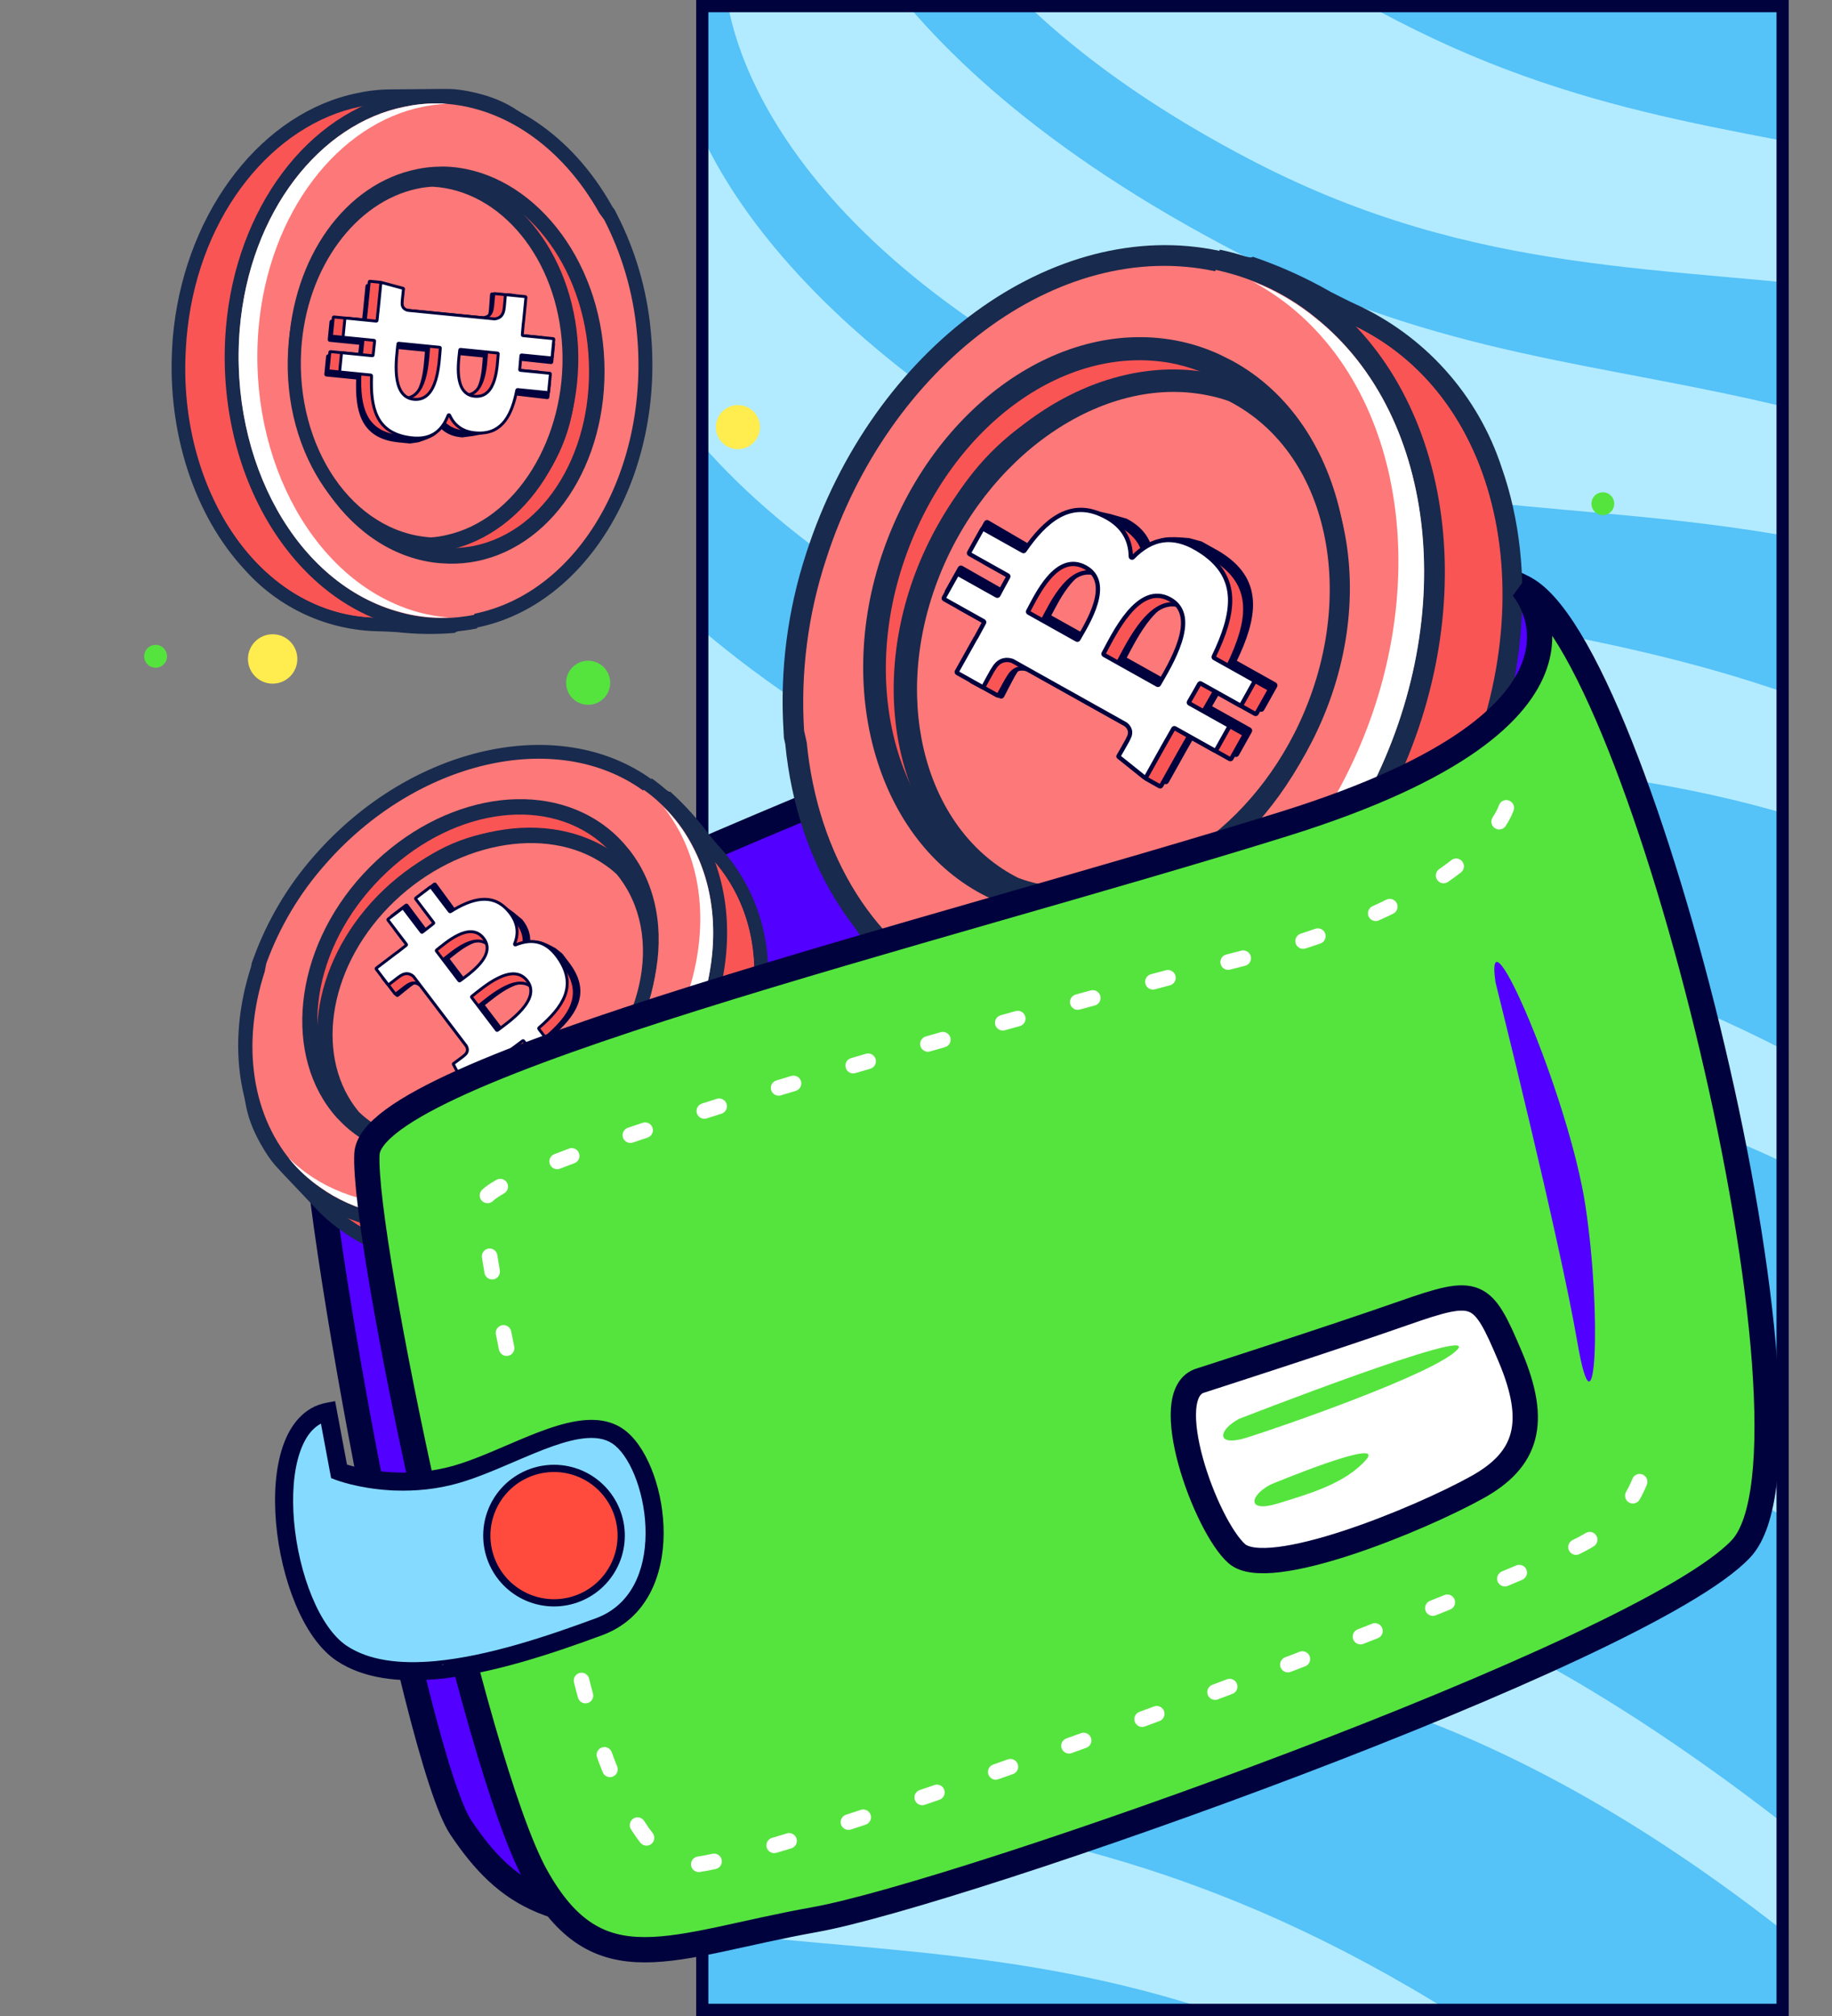 <?xml version="1.0" encoding="UTF-8"?> <svg xmlns="http://www.w3.org/2000/svg" width="300" height="330" viewBox="0 0 300 330" fill="none"><rect x="0" y="0" width="300" height="330" fill="#808080" stroke="none"/><g clip-path="url(#clip0_66_24736)"><g clip-path="url(#clip1_66_24736)"><rect x="114" width="178.916" height="330" fill="#55C2F8"></rect><path d="M404.355 146.633C303.059 56.633 252.699 102.381 179.652 64.65C119.283 33.468 118.835 -2.38 118.835 -2.38L132.425 -28.724C132.425 -28.724 137.199 7.555 203.032 41.559C268.865 75.564 309.413 44.316 410.71 134.316L401.646 137.749L404.355 146.633Z" fill="#B2EBFF"></path><path d="M383.387 187.276C282.091 97.276 231.731 143.023 158.684 105.293C98.315 74.11 97.867 38.263 97.867 38.263L111.457 11.918C111.457 11.918 116.231 48.197 182.064 82.202C247.897 116.206 288.445 84.958 389.742 174.958L380.678 178.392L383.387 187.276Z" fill="#B2EBFF"></path><path d="M355.537 233.882C254.241 143.882 203.88 189.63 130.834 151.899C70.465 120.717 70.016 84.869 70.016 84.869L83.607 58.525C83.607 58.525 88.381 94.804 154.214 128.808C220.047 162.813 260.595 131.565 361.891 221.565L352.828 224.998L355.537 233.882Z" fill="#B2EBFF"></path><path d="M335.138 280.796C233.842 190.796 183.482 236.543 110.436 198.813C50.066 167.631 49.618 131.783 49.618 131.783L63.209 105.438C63.209 105.438 67.983 141.718 133.816 175.722C199.649 209.727 240.197 178.478 341.493 268.478L332.43 271.912L335.138 280.796Z" fill="#B2EBFF"></path><path d="M309.436 330.616C208.14 240.616 157.779 286.363 84.733 248.633C24.363 217.451 23.915 181.603 23.915 181.603L37.506 155.258C37.506 155.258 42.28 191.537 108.113 225.542C173.946 259.546 214.494 228.298 315.79 318.298L306.727 321.732L309.436 330.616Z" fill="#B2EBFF"></path><path d="M283.282 381.309C181.986 291.309 131.626 337.056 58.58 299.326C-1.79 268.144 -2.238 232.296 -2.238 232.296L11.353 205.951C11.353 205.951 16.127 242.231 81.96 276.235C147.793 310.239 188.341 278.991 289.637 368.991L280.574 372.425L283.282 381.309Z" fill="#B2EBFF"></path><path d="M430.127 108.473C328.831 18.473 278.471 64.22 205.425 26.489C145.055 -4.693 144.607 -40.541 144.607 -40.541L158.198 -66.885C158.198 -66.885 162.972 -30.606 228.805 3.398C294.638 37.403 335.186 6.155 436.482 96.155L427.419 99.589L430.127 108.473Z" fill="#B2EBFF"></path></g><rect x="115" y="1" width="176.916" height="328" stroke="#00023D" stroke-width="2"></rect><path d="M249.282 96.135C249.282 96.135 237.025 88.274 206.734 101.638C176.444 115.002 52.863 160.053 51.378 176.216C49.894 192.38 67.882 287.834 75.455 299.14C83.028 310.446 90.987 315.206 112.827 313.152C134.667 311.099 221.779 208.385 224.974 205.08C228.168 201.775 275.721 121.691 249.282 96.135Z" fill="#5200FF" stroke="#00023D" stroke-width="4.142"></path><path d="M124.429 69.579C124.518 70.532 124.226 71.481 123.615 72.219C123.004 72.956 122.126 73.421 121.173 73.51C120.701 73.555 120.225 73.506 119.771 73.366C119.318 73.227 118.897 72.999 118.532 72.697C118.167 72.394 117.865 72.023 117.644 71.604C117.422 71.185 117.285 70.726 117.241 70.254C117.196 69.782 117.245 69.306 117.385 68.853C117.524 68.4 117.752 67.979 118.054 67.614C118.357 67.249 118.728 66.947 119.147 66.725C119.566 66.504 120.025 66.367 120.497 66.322C121.45 66.233 122.4 66.525 123.137 67.136C123.874 67.747 124.339 68.625 124.429 69.579Z" fill="#FFEC4E"></path><path d="M99.905 111.424C99.95 111.896 99.901 112.373 99.761 112.826C99.621 113.279 99.394 113.7 99.092 114.065C98.789 114.43 98.418 114.732 97.999 114.954C97.58 115.175 97.121 115.312 96.649 115.356C96.177 115.401 95.701 115.352 95.248 115.212C94.795 115.073 94.374 114.845 94.009 114.543C93.644 114.24 93.342 113.869 93.12 113.45C92.898 113.031 92.762 112.572 92.717 112.1C92.673 111.628 92.722 111.152 92.862 110.699C93.001 110.246 93.229 109.825 93.531 109.46C93.833 109.095 94.205 108.793 94.624 108.571C95.043 108.35 95.501 108.213 95.973 108.168C96.927 108.079 97.876 108.371 98.614 108.982C99.351 109.593 99.816 110.471 99.905 111.424Z" fill="#55E43E"></path><path d="M27.346 107.254C27.369 107.499 27.344 107.746 27.272 107.981C27.199 108.216 27.081 108.434 26.924 108.623C26.768 108.813 26.575 108.969 26.358 109.084C26.14 109.199 25.903 109.27 25.658 109.293C25.413 109.316 25.166 109.291 24.931 109.218C24.697 109.146 24.478 109.028 24.289 108.871C24.099 108.714 23.943 108.522 23.828 108.305C23.713 108.087 23.642 107.849 23.619 107.605C23.596 107.36 23.621 107.113 23.694 106.878C23.766 106.643 23.884 106.425 24.041 106.236C24.198 106.046 24.39 105.89 24.608 105.775C24.825 105.66 25.063 105.589 25.308 105.566C25.802 105.519 26.294 105.671 26.677 105.988C27.059 106.304 27.3 106.76 27.346 107.254Z" fill="#55E43E"></path><path d="M264.336 82.277C264.359 82.522 264.333 82.769 264.261 83.004C264.189 83.239 264.071 83.457 263.914 83.646C263.757 83.836 263.564 83.992 263.347 84.107C263.13 84.222 262.892 84.293 262.647 84.316C262.402 84.339 262.156 84.314 261.921 84.241C261.686 84.169 261.467 84.051 261.278 83.894C261.089 83.737 260.932 83.545 260.817 83.328C260.702 83.11 260.631 82.872 260.608 82.628C260.585 82.383 260.611 82.136 260.683 81.901C260.755 81.666 260.873 81.448 261.03 81.258C261.187 81.069 261.38 80.912 261.597 80.798C261.814 80.683 262.052 80.612 262.297 80.589C262.791 80.542 263.284 80.694 263.666 81.011C264.048 81.327 264.289 81.783 264.336 82.277Z" fill="#55E43E"></path><path d="M48.674 107.485C48.724 108.014 48.669 108.547 48.513 109.055C48.356 109.562 48.101 110.034 47.763 110.443C47.424 110.852 47.008 111.191 46.538 111.439C46.069 111.687 45.555 111.841 45.026 111.89C44.498 111.94 43.964 111.885 43.456 111.729C42.949 111.572 42.477 111.317 42.068 110.979C41.659 110.64 41.321 110.224 41.072 109.754C40.824 109.285 40.671 108.771 40.621 108.242C40.521 107.174 40.849 106.11 41.533 105.284C42.217 104.458 43.201 103.938 44.269 103.837C45.337 103.737 46.401 104.065 47.227 104.749C48.053 105.433 48.574 106.417 48.674 107.485Z" fill="#FFEC4E"></path><path d="M138.002 84.874C138.049 85.368 137.897 85.86 137.58 86.243C137.264 86.625 136.808 86.866 136.314 86.913C136.069 86.936 135.822 86.91 135.587 86.838C135.352 86.765 135.134 86.647 134.945 86.491C134.755 86.334 134.599 86.141 134.484 85.924C134.369 85.707 134.298 85.469 134.275 85.224C134.228 84.73 134.38 84.237 134.697 83.855C135.014 83.472 135.469 83.232 135.963 83.185C136.458 83.139 136.95 83.29 137.333 83.607C137.715 83.924 137.956 84.379 138.002 84.874Z" fill="#55E43E"></path><path d="M174.777 170.278C172.125 169.722 169.541 168.878 167.072 167.762L164.097 166.525C157.562 163.746 153.873 162.154 153.103 161.731C151.899 161.042 150.735 160.283 149.618 159.458C130.806 145.985 136.524 120.899 145.405 95.937C155.558 67.635 176.276 39.025 204.449 43.654L204.789 43.578C209.102 45.047 213.275 46.899 217.258 49.111C218.964 49.998 220.439 50.738 221.276 51.106C226.692 53.573 231.536 57.137 235.502 61.574C239.468 66.011 242.469 71.224 244.315 76.881C250.206 93.412 248.19 114.136 238.977 132.31C238.237 133.785 237.442 135.193 236.648 136.601C222.359 161.15 196.918 175.07 174.777 170.278Z" fill="#FA5555"></path><path d="M204.438 45.362C209.979 47.514 215.384 49.997 220.627 52.798C247.06 64.522 253.226 101.025 237.492 131.691C236.782 133.12 236.054 134.473 235.25 135.843C220.966 160.59 195.984 173.018 175.158 168.605C172.636 168.093 170.174 167.315 167.815 166.285C166.672 165.788 155.115 160.962 154.023 160.334C152.856 159.687 151.738 158.957 150.676 158.149C133.803 146.066 137.372 123.605 147.063 96.596C157.939 66.386 178.537 41.136 204.25 45.404L204.476 45.353M205.204 42.056L204.789 42.149C175.699 37.329 154.253 66.578 143.878 95.486C128.313 138.927 137.57 152.957 148.683 160.937C149.866 161.81 151.105 162.606 152.391 163.319C153.076 163.72 155.669 164.845 163.468 168.133L166.452 169.408C169.015 170.521 171.69 171.357 174.43 171.902C197.272 176.815 223.46 162.688 238.13 137.538C239.021 136.029 239.749 134.675 240.43 133.293C249.869 114.711 251.896 93.508 245.904 76.524C243.98 70.647 240.855 65.234 236.728 60.628C232.601 56.022 227.562 52.324 221.93 49.769C221.14 49.43 219.703 48.681 218.005 47.833C213.921 45.485 209.619 43.541 205.158 42.027L205.204 42.056Z" fill="#182A4D"></path><path d="M245.854 93.278C237.032 92.234 228.612 88.994 221.366 83.855L200.71 63.932L199.013 44.873C200.75 44.894 202.482 45.049 204.195 45.337C209.846 47.444 215.34 49.95 220.635 52.837C236.235 59.771 244.768 75.351 245.854 93.278Z" fill="#FA5555"></path><path d="M164.918 166.103C162.256 165.511 159.66 164.659 157.166 163.557C142.264 156.903 132.349 141.354 130.328 121.734L130.124 120.827L129.879 119.732C129.267 110.055 130.51 100.351 133.541 91.14C144.076 58.349 172.991 37.104 199.261 42.795C202.042 43.41 204.755 44.304 207.357 45.461C210.532 46.889 213.514 48.713 216.232 50.889C237.069 67.557 240.797 102.386 224.868 131.825C211.386 156.788 186.672 170.942 164.784 166.212L164.918 166.103Z" fill="#FD7878"></path><path d="M199.094 44.181C201.771 44.756 204.381 45.606 206.883 46.718C209.922 48.071 212.769 49.821 215.35 51.92C235.7 68.182 238.884 102.18 223.587 130.724C209.967 155.956 185.645 168.673 165.344 164.301C162.812 163.782 160.339 163.008 157.963 161.99C143.284 155.444 133.902 139.974 132.106 121.533L131.902 120.627C131.758 119.985 131.673 119.607 131.673 119.607C131.084 110.124 132.303 100.615 135.265 91.587C145.425 59.95 173.303 38.859 198.985 44.404M199.705 41.068C172.574 35.253 142.849 56.958 132.022 90.569C128.952 99.938 127.692 109.807 128.31 119.647L128.367 120.785C128.435 121.087 128.503 121.39 128.588 121.767C130.551 141.837 140.959 157.989 156.436 164.911C159.018 166.075 161.716 166.959 164.486 167.548C187.253 172.478 212.726 157.995 226.572 132.356C242.847 102.164 238.963 66.458 217.49 49.258C214.672 47.002 211.582 45.11 208.292 43.625C205.542 42.414 202.676 41.489 199.738 40.862L199.705 41.068Z" fill="#182A4D"></path><path d="M223.598 130.761C209.941 156.002 185.572 168.689 165.254 164.242C162.716 163.748 160.24 162.973 157.873 161.931C157.083 161.592 156.284 161.216 155.515 160.793C157.313 161.485 159.162 162.038 161.044 162.449C181.362 166.896 205.73 154.209 219.417 128.923C234.718 100.576 231.492 66.389 211.171 50.08C209.27 48.578 207.245 47.241 205.117 46.083L206.911 46.831C209.95 48.184 212.797 49.933 215.378 52.032C235.786 68.202 238.891 102.377 223.598 130.761Z" fill="white"></path><path d="M166.53 146.778C165.348 146.526 164.185 146.19 163.051 145.773L161.48 145.133C145.918 138.191 139.477 110.751 146.8 90.344C154.124 69.936 175.063 54.664 191.701 58.271C193.512 58.651 202.997 61.451 204.685 62.21C202.983 62.592 194.916 69.232 195.508 69.582C211.564 78.198 216.429 102.179 206.222 122.996C197.708 140.219 181.412 149.985 166.53 146.778Z" fill="#FA5555"></path><path d="M192.618 59.611C194.505 60.048 196.346 60.663 198.119 61.447C198.762 61.748 199.404 62.048 199.963 62.368C217.349 71.816 221.998 97.469 211.257 119.812C202.22 138.702 184.418 148.702 169.259 145.429C168.018 145.15 166.797 144.785 165.606 144.336C165.045 144.146 164.494 143.929 163.955 143.683C147.714 136.381 140.419 113.724 148.171 91.473C155.923 69.222 175.082 55.803 192.618 59.611ZM193.426 55.914C173.888 51.666 152.907 66.428 144.616 90.224C136.326 114.019 144.387 138.907 162.387 147.149L164.381 147.947C165.709 148.435 167.068 148.829 168.451 149.126C185.893 152.91 204.899 141.572 214.687 121.489C226.424 97.277 220.676 69.29 201.737 59.033L199.644 57.99C197.649 57.081 195.565 56.385 193.426 55.914Z" fill="#182A4D"></path><path d="M169.916 145.087C168.631 144.793 167.364 144.424 166.122 143.98C150.13 135.509 143.963 113.353 151.547 91.85C159.429 69.701 177.963 60.451 197.192 61.763C198.455 62.032 202.775 64.947 202.397 63.264C220.147 72.854 223.832 96.636 212.771 119.231C203.678 137.958 186.034 148.591 169.916 145.087Z" fill="#FD7878" stroke="#182A4D" stroke-width="0.276" stroke-miterlimit="10"></path><path d="M197.743 64.708C198.935 64.934 200.106 65.253 201.243 65.662C218.241 74.416 222.673 98.991 211.925 120.101C202.725 138.08 185.242 147.83 170.326 144.74C169.111 144.489 167.92 144.146 166.764 143.713C152.008 136.326 145.781 115.589 153.486 95.162C161.192 74.734 180.479 61.189 197.743 64.708ZM198.604 61.123C179.364 57.221 158.452 71.348 149.894 93.793C141.686 115.594 148.145 138.367 164.968 146.942C166.304 147.392 167.666 147.769 169.047 148.071C186.207 151.527 205.038 140.562 214.829 121.406C226.62 98.323 221.156 71.762 202.622 62.178L202.407 62.227C201.108 61.79 199.781 61.434 198.432 61.161L198.604 61.123Z" fill="#182A4D"></path><path d="M196.662 88.974C196.649 88.967 196.636 88.961 196.622 88.958L194.714 88.438C194.705 88.435 194.694 88.433 194.684 88.433C187.218 87.721 190.472 89.568 188.864 91.885C188.769 92.021 188.567 91.945 188.565 91.778C188.533 89.138 187.371 86.811 184.394 85.246C184.393 85.245 184.392 85.244 184.393 85.243C184.394 85.241 184.393 85.24 184.392 85.239L181.731 84.48L178.124 83.677C173.791 82.68 174.128 86.36 171.159 90.812C171.106 90.89 171.001 90.915 170.92 90.867L161.72 85.501C161.633 85.451 161.522 85.481 161.473 85.569L159.348 89.367C159.3 89.452 159.33 89.56 159.414 89.609L168.434 94.875C168.518 94.924 168.548 95.032 168.5 95.117C167.954 96.097 167.415 97.105 166.879 98.109C166.832 98.198 166.72 98.231 166.633 98.181L157.44 92.95C157.354 92.901 157.244 92.932 157.195 93.019L155.071 96.816C155.023 96.902 155.053 97.01 155.139 97.059L164.475 102.37C164.559 102.418 164.59 102.524 164.545 102.61C164.094 103.455 163.65 104.283 163.203 105.085C163.2 105.091 163.193 105.093 163.187 105.089C163.181 105.086 163.174 105.088 163.171 105.093L159.035 111.261C158.976 111.349 159.007 111.47 159.102 111.52L163.865 113.987C163.953 114.033 164.061 113.999 164.106 113.91C164.401 113.337 165.411 111.373 165.854 110.569C165.929 110.432 166.19 110.005 166.279 109.877C167.178 108.567 168.32 108.58 169.173 108.861C169.184 108.864 169.194 108.869 169.204 108.874L176.729 113.084C176.815 113.132 176.924 113.101 176.976 113.017C177.026 112.935 177.086 112.845 177.157 112.752C177.106 112.842 177.054 112.935 177.001 113.031C176.952 113.117 176.983 113.226 177.07 113.275L187.694 119.218C188.115 119.537 188.672 120.167 188.381 121.094C188.332 121.251 188.062 121.801 187.983 121.946C187.608 122.632 186.842 123.959 186.597 124.383C186.552 124.459 186.571 124.557 186.64 124.612L188.521 126.118C188.575 126.16 188.599 126.23 188.584 126.296L188.526 126.564C188.509 126.642 188.544 126.721 188.613 126.759L190.819 127.993C190.905 128.041 191.015 128.011 191.063 127.924L193.969 122.73C194.496 121.787 195.03 120.868 195.548 119.96C195.596 119.874 195.705 119.844 195.791 119.892L202.311 123.539C202.398 123.588 202.507 123.557 202.555 123.471L204.679 119.673C204.728 119.587 204.697 119.478 204.611 119.43L198.167 115.825C198.079 115.776 198.049 115.664 198.099 115.577C198.688 114.572 199.248 113.591 199.788 112.624C199.837 112.538 199.946 112.507 200.033 112.555L206.448 116.144C206.535 116.192 206.644 116.162 206.692 116.075L208.817 112.278C208.865 112.192 208.834 112.082 208.748 112.034L202.232 108.389C202.149 108.343 202.117 108.239 202.159 108.153C205.569 101.086 206.476 95.327 200.365 91.126C200.02 90.888 199.682 90.676 199.348 90.481C199.347 90.48 199.347 90.479 199.347 90.478C199.347 90.477 199.347 90.476 199.346 90.476L196.662 88.974ZM171.835 100.965C171.748 100.917 171.716 100.81 171.763 100.724C173.118 98.236 176.419 90.909 181.163 93.561C185.71 96.105 181.378 102.856 179.975 105.317C179.926 105.403 179.819 105.431 179.732 105.383L171.835 100.965ZM193.171 112.7C193.122 112.787 193.015 112.814 192.929 112.765L184.189 107.876C184.103 107.828 184.07 107.723 184.118 107.636C185.737 104.682 189.774 95.866 195.006 98.793C200.024 101.598 194.83 109.77 193.171 112.7Z" fill="#00023D" stroke="#00023D" stroke-width="0.704" stroke-linejoin="round"></path><path opacity="0.5" d="M183.169 123.87C183.142 123.849 183.113 123.848 183.131 123.818C183.162 123.765 183.263 123.738 183.279 123.797C183.297 123.862 183.221 123.912 183.169 123.87Z" fill="white" stroke="#00023D" stroke-width="0.704"></path><path d="M195.732 89.674C195.729 89.672 195.725 89.674 195.725 89.677L195.727 89.876C195.727 89.955 195.652 90.013 195.575 89.995C192.616 89.277 190.156 90.399 187.976 92.619C187.859 92.738 187.649 92.652 187.647 92.485C187.616 89.845 186.454 87.518 183.477 85.953C183.475 85.952 183.475 85.95 183.476 85.949C183.476 85.948 183.476 85.946 183.474 85.945L181.379 84.773C181.283 84.719 181.163 84.775 181.142 84.882C181.124 84.972 181.035 85.028 180.946 85.01C176.687 84.125 173.251 87.138 170.24 91.522C170.187 91.599 170.084 91.624 170.003 91.578L163.548 87.967C163.461 87.919 163.352 87.949 163.304 88.036L161.179 91.834C161.13 91.921 161.161 92.03 161.248 92.078L167.512 95.583C167.598 95.631 167.629 95.74 167.581 95.827C167.035 96.806 166.497 97.814 165.961 98.817C165.914 98.906 165.803 98.938 165.715 98.889L159.411 95.362C159.324 95.314 159.215 95.345 159.167 95.431L157.042 99.228C156.994 99.315 157.025 99.424 157.111 99.472L163.556 103.077C163.641 103.125 163.672 103.232 163.626 103.318C163.176 104.163 162.732 104.99 162.285 105.792C162.282 105.798 162.275 105.8 162.27 105.796C162.264 105.793 162.257 105.795 162.254 105.801L159.173 111.305C159.125 111.391 159.155 111.5 159.242 111.549L163.317 113.829C163.405 113.878 163.515 113.847 163.562 113.758C163.813 113.291 164.554 111.915 164.927 111.27C165.005 111.135 165.273 110.712 165.361 110.583C166.261 109.274 167.403 109.287 168.256 109.568C168.266 109.571 168.277 109.576 168.286 109.581L175.811 113.791C175.897 113.839 176.006 113.808 176.058 113.723C176.109 113.642 176.169 113.552 176.239 113.459C176.189 113.549 176.137 113.642 176.083 113.737C176.035 113.824 176.066 113.933 176.152 113.981L186.777 119.925C187.197 120.244 187.754 120.874 187.463 121.801C187.414 121.958 187.145 122.508 187.066 122.652C186.69 123.338 185.924 124.666 185.679 125.089C185.635 125.166 185.653 125.264 185.723 125.319L187.604 126.825C187.657 126.867 187.681 126.936 187.667 127.003L187.608 127.271C187.591 127.348 187.627 127.427 187.696 127.466L189.901 128.7C189.988 128.748 190.097 128.717 190.145 128.631L193.051 123.437C193.579 122.494 194.113 121.575 194.63 120.667C194.679 120.581 194.788 120.551 194.874 120.599L201.394 124.246C201.48 124.295 201.589 124.264 201.638 124.177L203.762 120.38C203.81 120.294 203.779 120.185 203.693 120.136L197.249 116.531C197.161 116.482 197.131 116.371 197.182 116.284C197.77 115.279 198.331 114.298 198.871 113.331C198.919 113.244 199.029 113.213 199.115 113.262L205.531 116.851C205.617 116.899 205.727 116.868 205.775 116.782L207.899 112.985C207.947 112.898 207.916 112.789 207.83 112.741L201.315 109.096C201.232 109.05 201.2 108.946 201.241 108.86C204.651 101.793 205.558 96.034 199.448 91.832C199.103 91.594 198.764 91.382 198.43 91.187C198.429 91.187 198.429 91.186 198.429 91.185C198.43 91.184 198.43 91.183 198.429 91.183L195.732 89.674ZM170.917 101.672C170.831 101.623 170.798 101.517 170.845 101.43C172.201 98.942 175.501 91.616 180.245 94.268C184.792 96.811 180.461 103.563 179.058 106.024C179.008 106.11 178.901 106.138 178.815 106.09L170.917 101.672ZM192.253 113.407C192.204 113.493 192.097 113.52 192.011 113.472L183.272 108.583C183.185 108.535 183.152 108.43 183.2 108.343C184.819 105.389 188.856 96.573 194.088 99.499C199.106 102.304 193.913 110.477 192.253 113.407Z" fill="#FA5555" stroke="#00023D" stroke-width="0.704"></path><path d="M180.218 84.191C175.132 81.954 171.173 85.165 167.759 90.136C167.707 90.213 167.604 90.238 167.523 90.192L161.067 86.581C160.981 86.533 160.872 86.564 160.823 86.65L158.698 90.449C158.65 90.535 158.681 90.644 158.767 90.693L165.032 94.197C165.118 94.245 165.149 94.355 165.101 94.441C164.555 95.421 164.016 96.428 163.481 97.431C163.434 97.52 163.323 97.553 163.235 97.504L156.93 93.977C156.844 93.928 156.735 93.959 156.686 94.046L154.562 97.843C154.514 97.929 154.545 98.038 154.631 98.087L161.075 101.692C161.161 101.739 161.192 101.846 161.146 101.932C160.696 102.777 160.252 103.605 159.805 104.406C159.802 104.412 159.795 104.414 159.789 104.411C159.784 104.407 159.777 104.409 159.774 104.415L156.693 109.919C156.644 110.005 156.675 110.115 156.762 110.163L160.837 112.443C160.925 112.492 161.035 112.461 161.082 112.373C161.333 111.905 162.073 110.529 162.446 109.884C162.524 109.749 162.792 109.326 162.881 109.198C163.781 107.888 164.923 107.901 165.776 108.182C165.786 108.185 165.796 108.19 165.806 108.195L173.331 112.405C173.417 112.453 173.535 112.428 173.612 112.367C173.64 112.344 173.674 112.313 173.717 112.256C173.682 112.319 173.654 112.345 173.627 112.369C173.554 112.436 173.585 112.547 173.672 112.596L184.296 118.539C184.717 118.858 185.274 119.488 184.983 120.415C184.934 120.572 184.664 121.122 184.585 121.267C184.21 121.953 183.444 123.28 183.199 123.704C183.155 123.78 183.173 123.878 183.242 123.933L187.411 127.269C187.497 127.338 187.625 127.313 187.679 127.216L190.569 122.05C191.097 121.107 191.631 120.188 192.148 119.28C192.197 119.194 192.306 119.164 192.392 119.212L198.912 122.86C198.998 122.908 199.108 122.877 199.156 122.791L201.28 118.994C201.328 118.907 201.298 118.798 201.211 118.75L194.767 115.145C194.679 115.096 194.649 114.984 194.7 114.898C195.289 113.892 195.849 112.911 196.389 111.944C196.437 111.858 196.547 111.827 196.633 111.875L203.049 115.464C203.135 115.513 203.245 115.482 203.293 115.395L205.417 111.598C205.465 111.512 205.435 111.403 205.348 111.354L198.833 107.709C198.75 107.663 198.718 107.559 198.759 107.473C202.169 100.406 203.077 94.647 196.966 90.446C192.186 87.158 188.566 88.115 185.5 91.236C185.383 91.355 185.173 91.269 185.172 91.102C185.138 88.241 183.78 85.75 180.221 84.193L180.218 84.191ZM191.609 98.116C196.626 100.921 191.433 109.094 189.774 112.024C189.725 112.11 189.618 112.137 189.531 112.089L180.792 107.2C180.706 107.152 180.673 107.046 180.72 106.96C182.339 104.005 186.377 95.189 191.609 98.116ZM177.767 92.883C182.314 95.427 177.982 102.178 176.579 104.639C176.53 104.725 176.422 104.753 176.336 104.705L168.438 100.287C168.352 100.239 168.319 100.132 168.367 100.045C169.722 97.557 173.024 90.23 177.767 92.883Z" fill="white" stroke="#00023D" stroke-width="0.704"></path><path d="M58.731 16.333C60.516 15.962 62.336 15.787 64.159 15.812L66.327 15.774C71.104 15.729 73.808 15.718 74.396 15.771C75.325 15.872 76.246 16.027 77.157 16.235C92.383 19.481 95.608 36.49 96.849 54.273C98.204 74.458 93.127 97.676 74.507 102.403L74.318 102.541C71.263 102.796 68.192 102.777 65.14 102.484C63.849 102.397 62.74 102.337 62.126 102.335C58.122 102.272 54.175 101.377 50.536 99.708C46.896 98.04 43.643 95.633 40.982 92.641C32.901 84.032 28.567 70.71 29.358 57.023C29.417 55.914 29.528 54.832 29.64 53.75C31.845 34.766 43.788 19.336 58.731 16.333Z" fill="#FA5555"></path><path d="M74.054 101.347C70.059 101.511 66.057 101.434 62.071 101.117C42.615 101.001 28.99 80.15 30.44 57.005C30.494 55.933 30.578 54.903 30.705 53.841C32.854 34.737 44.916 20.351 58.946 17.467C60.639 17.105 62.366 16.922 64.099 16.922C64.937 16.921 73.362 16.787 74.205 16.88C75.099 16.965 75.985 17.114 76.857 17.327C90.514 20.237 94.357 35.049 95.649 54.312C97.072 75.869 91.164 96.983 74.159 101.27L74.033 101.362M74.472 103.592L74.703 103.422C93.939 98.567 99.293 74.758 97.912 54.14C95.82 23.163 86.336 17.002 77.335 15.071C76.371 14.851 75.393 14.694 74.408 14.601C73.877 14.537 71.976 14.542 66.281 14.613L64.099 14.63C62.218 14.633 60.344 14.837 58.507 15.238C43.099 18.355 30.752 34.114 28.473 53.571C28.33 54.742 28.245 55.772 28.197 56.808C27.377 70.807 31.832 84.427 40.098 93.288C42.866 96.395 46.25 98.892 50.034 100.622C53.819 102.352 57.921 103.276 62.082 103.336C62.66 103.332 63.748 103.407 65.023 103.474C68.174 103.823 71.35 103.864 74.508 103.597L74.472 103.592Z" fill="#182A4D"></path><path d="M35.621 82.944C41.342 81.213 47.406 80.945 53.258 82.165L71.356 88.892L77.532 100.188C76.455 100.643 75.345 101.014 74.211 101.296C70.159 101.518 66.097 101.451 62.055 101.096C50.569 101.018 41.114 93.706 35.621 82.944Z" fill="#FA5555"></path><path d="M65.934 16.255C67.734 15.903 69.565 15.73 71.399 15.739C82.379 15.832 92.678 22.752 99.204 34.307L99.574 34.812L100.02 35.421C103.001 41.224 104.846 47.543 105.456 54.038C107.783 77.095 95.669 97.977 77.938 101.537C76.057 101.905 74.144 102.084 72.228 102.071C69.886 102.045 67.556 101.722 65.295 101.112C47.959 96.441 36.288 75.966 38.189 53.525C39.785 34.503 51.217 19.125 65.987 16.151L65.934 16.255Z" fill="#FD7878"></path><path d="M77.668 100.637C75.863 101.003 74.024 101.181 72.182 101.168C69.944 101.151 67.718 100.839 65.561 100.239C48.636 95.687 37.523 75.578 39.275 53.859C40.884 34.635 52.461 20.248 66.156 17.48C67.857 17.119 69.591 16.931 71.33 16.919C82.143 17.006 92.092 24.021 98.162 34.909L98.531 35.414C98.793 35.771 98.947 35.981 98.947 35.981C101.862 41.67 103.669 47.862 104.272 54.227C106.52 76.47 95.004 96.978 77.675 100.47M78.129 102.72C96.424 99.005 108.914 77.622 106.546 53.982C105.918 47.377 104.039 40.953 101.01 35.051L100.669 34.365C100.546 34.197 100.422 34.029 100.269 33.818C93.657 21.97 82.892 14.81 71.485 14.707C69.58 14.684 67.678 14.865 65.811 15.247C50.446 18.334 38.634 34.119 36.996 53.656C35.083 76.654 47.087 97.628 64.958 102.456C67.302 103.089 69.717 103.424 72.146 103.455C74.167 103.461 76.183 103.261 78.164 102.856L78.129 102.72Z" fill="#182A4D"></path><path d="M39.258 53.839C40.888 34.599 52.501 20.218 66.227 17.493C67.926 17.114 69.661 16.926 71.401 16.932C71.98 16.928 72.573 16.945 73.161 16.998C71.866 17.056 70.578 17.212 69.306 17.465C55.58 20.19 43.967 34.572 42.331 53.848C40.524 75.446 51.713 95.66 68.633 100.249C70.209 100.664 71.818 100.943 73.442 101.085L72.134 101.106C69.896 101.089 67.67 100.777 65.513 100.177C48.577 95.698 37.466 75.459 39.258 53.839Z" fill="white"></path><path d="M70.14 28.606C70.937 28.443 71.744 28.337 72.556 28.289L73.697 28.261C85.162 28.354 96.517 43.542 97.493 58.097C98.469 72.653 89.666 87.706 78.435 89.959C77.216 90.211 70.614 91.037 69.368 91.023C70.315 90.33 73.503 84.064 73.044 84.008C60.824 83.015 51.371 69.536 52.063 53.952C52.678 41.04 60.1 30.633 70.14 28.606Z" fill="#FA5555"></path><path d="M77.509 89.379C76.228 89.617 74.927 89.734 73.623 89.727C73.146 89.715 72.668 89.702 72.238 89.656C58.974 88.508 49.204 73.939 49.815 57.271C50.305 43.19 58.591 32.233 68.82 30.172C69.661 30.01 70.512 29.907 71.367 29.863C71.764 29.829 72.163 29.815 72.561 29.822C84.541 29.954 95.137 41.963 96.344 57.77C97.551 73.578 89.348 87.008 77.509 89.379ZM78.005 91.876C91.197 89.238 100.163 74.489 98.872 57.584C97.582 40.679 85.913 27.501 72.595 27.262L71.151 27.306C70.201 27.363 69.256 27.486 68.324 27.675C56.549 30.035 47.88 42.142 47.249 57.159C46.526 75.249 57.602 90.961 72.041 92.189L73.612 92.269C75.087 92.293 76.56 92.161 78.005 91.876Z" fill="#182A4D"></path><path d="M68.507 30.559C69.379 30.395 70.259 30.282 71.145 30.221C83.286 31.142 93.051 43.145 94.161 58.446C95.261 74.225 86.32 84.917 74.11 89.282C73.258 89.457 69.81 88.822 70.496 89.758C56.969 88.62 48.297 74.947 49.038 58.036C49.606 44.041 57.625 32.736 68.507 30.559Z" fill="#FD7878" stroke="#182A4D" stroke-width="0.186" stroke-miterlimit="10"></path><path d="M72.977 87.615C72.181 87.796 71.374 87.915 70.562 87.968C57.725 87.144 48.378 73.183 49.325 57.272C50.16 43.709 58.318 32.993 68.348 30.884C69.164 30.712 69.991 30.603 70.821 30.559C81.908 31.143 91.329 42.255 92.074 56.926C92.819 71.596 84.571 85.14 72.977 87.615ZM73.411 90.058C86.326 87.286 95.42 72.947 94.658 56.803C93.852 41.15 83.741 28.845 71.059 28.084C70.114 28.166 69.173 28.3 68.24 28.486C56.728 30.972 48.066 42.801 47.183 57.249C46.124 74.656 56.641 89.566 70.649 90.488L70.769 90.4C71.687 90.32 72.602 90.182 73.507 89.988L73.411 90.058Z" fill="#182A4D"></path><path d="M67.114 72.36C67.124 72.361 67.133 72.361 67.143 72.359L68.459 72.166C68.466 72.165 68.473 72.164 68.48 72.162C73.275 70.591 70.771 70.328 71.139 68.467C71.161 68.357 71.306 68.35 71.353 68.452C72.082 70.072 73.425 71.194 75.682 71.358C75.683 71.358 75.684 71.359 75.684 71.36C75.684 71.361 75.685 71.362 75.686 71.361L77.531 71.113L79.971 70.638C82.911 70.087 81.713 67.908 82.346 64.364C82.358 64.302 82.416 64.258 82.479 64.265L89.596 65.099C89.663 65.107 89.724 65.058 89.73 64.991L90.018 62.077C90.025 62.011 89.978 61.953 89.912 61.945L82.933 61.125C82.868 61.117 82.821 61.059 82.827 60.993C82.9 60.242 82.961 59.476 83.022 58.712C83.027 58.644 83.087 58.594 83.154 58.602L90.231 59.353C90.297 59.361 90.357 59.312 90.364 59.245L90.652 56.332C90.658 56.266 90.61 56.207 90.544 56.2L83.358 55.438C83.293 55.431 83.245 55.373 83.25 55.308C83.3 54.666 83.352 54.036 83.411 53.421C83.412 53.417 83.416 53.414 83.42 53.414C83.424 53.414 83.428 53.412 83.429 53.407L84.32 48.491C84.332 48.42 84.281 48.354 84.209 48.349L80.608 48.11C80.541 48.105 80.484 48.155 80.479 48.222C80.452 48.654 80.358 50.138 80.301 50.753C80.292 50.857 80.245 51.191 80.225 51.294C80.023 52.344 79.315 52.643 78.714 52.699C78.706 52.7 78.699 52.7 78.691 52.699L72.918 52.128C72.852 52.122 72.793 52.17 72.784 52.236C72.775 52.3 72.762 52.372 72.743 52.448C72.75 52.379 72.757 52.308 72.765 52.234C72.771 52.168 72.723 52.109 72.656 52.102L64.505 51.296C64.16 51.213 63.647 50.974 63.577 50.324C63.565 50.214 63.583 49.803 63.593 49.692C63.64 49.168 63.755 48.143 63.792 47.816C63.799 47.757 63.761 47.702 63.704 47.686L62.139 47.264C62.094 47.252 62.06 47.216 62.052 47.171L62.016 46.99C62.005 46.938 61.962 46.898 61.909 46.893L60.217 46.726C60.151 46.719 60.092 46.768 60.085 46.834L59.691 50.819C59.62 51.542 59.537 52.253 59.463 52.952C59.456 53.018 59.397 53.066 59.331 53.06L54.328 52.565C54.262 52.558 54.203 52.607 54.197 52.673L53.908 55.586C53.902 55.653 53.95 55.712 54.017 55.718L58.961 56.207C59.028 56.214 59.077 56.274 59.069 56.341C58.976 57.12 58.895 57.876 58.822 58.617C58.815 58.684 58.756 58.732 58.69 58.725L53.767 58.239C53.701 58.232 53.642 58.281 53.636 58.347L53.347 61.26C53.341 61.326 53.389 61.385 53.456 61.392L58.454 61.886C58.518 61.892 58.566 61.948 58.563 62.012C58.362 67.288 59.352 71.083 64.251 72.03C64.528 72.084 64.794 72.123 65.052 72.154C65.053 72.154 65.053 72.154 65.053 72.155C65.053 72.156 65.054 72.156 65.054 72.156L67.114 72.36ZM79.197 58.285C79.264 58.291 79.312 58.348 79.306 58.414C79.14 60.313 79.076 65.719 75.437 65.361C71.949 65.016 72.803 59.687 73.006 57.791C73.013 57.725 73.072 57.679 73.138 57.685L79.197 58.285ZM62.882 56.789C62.889 56.723 62.948 56.678 63.014 56.684L69.719 57.347C69.785 57.354 69.834 57.41 69.828 57.476C69.624 59.733 69.507 66.257 65.493 65.86C61.644 65.48 62.647 59.043 62.882 56.789Z" fill="#00023D" stroke="#00023D" stroke-width="0.474" stroke-linejoin="round"></path><path opacity="0.5" d="M66.044 47.209C66.067 47.215 66.085 47.209 66.082 47.231C66.077 47.272 66.022 47.316 65.996 47.284C65.968 47.249 66.001 47.198 66.044 47.209Z" fill="white" stroke="#00023D" stroke-width="0.474"></path><path d="M67.499 71.678C67.501 71.678 67.503 71.676 67.502 71.674L67.448 71.552C67.426 71.503 67.457 71.447 67.51 71.438C69.528 71.085 70.743 69.73 71.49 67.775C71.53 67.67 71.682 67.667 71.728 67.769C72.458 69.389 73.801 70.511 76.058 70.675C76.059 70.675 76.06 70.676 76.06 70.677C76.059 70.678 76.06 70.679 76.061 70.679L77.669 70.838C77.743 70.845 77.802 70.779 77.786 70.707C77.773 70.647 77.812 70.588 77.872 70.576C80.737 69.975 82.045 67.192 82.722 63.678C82.734 63.617 82.79 63.574 82.853 63.58L87.805 64.07C87.872 64.077 87.931 64.028 87.937 63.962L88.226 61.047C88.232 60.981 88.184 60.922 88.117 60.916L83.311 60.44C83.245 60.434 83.197 60.375 83.203 60.309C83.276 59.557 83.337 58.791 83.397 58.028C83.403 57.961 83.462 57.911 83.529 57.918L88.367 58.396C88.433 58.403 88.492 58.354 88.499 58.288L88.787 55.375C88.793 55.309 88.745 55.25 88.678 55.243L83.734 54.754C83.669 54.748 83.621 54.69 83.626 54.625C83.676 53.983 83.728 53.353 83.787 52.738C83.787 52.734 83.791 52.731 83.796 52.731C83.8 52.732 83.804 52.728 83.804 52.724L84.223 48.501C84.23 48.435 84.181 48.376 84.115 48.369L80.988 48.06C80.921 48.053 80.861 48.102 80.856 48.169C80.827 48.525 80.741 49.573 80.684 50.071C80.672 50.175 80.621 50.508 80.601 50.611C80.399 51.661 79.691 51.96 79.089 52.016C79.082 52.017 79.074 52.017 79.067 52.016L73.294 51.446C73.228 51.439 73.169 51.487 73.159 51.553C73.15 51.617 73.138 51.689 73.119 51.765C73.126 51.696 73.133 51.625 73.14 51.551C73.147 51.485 73.099 51.426 73.032 51.42L64.881 50.614C64.536 50.53 64.023 50.292 63.953 49.642C63.941 49.531 63.959 49.12 63.969 49.009C64.016 48.485 64.131 47.46 64.168 47.133C64.175 47.074 64.137 47.019 64.079 47.004L62.514 46.581C62.47 46.569 62.436 46.533 62.427 46.488L62.391 46.307C62.381 46.255 62.338 46.216 62.285 46.21L60.593 46.043C60.526 46.036 60.467 46.085 60.461 46.151L60.067 50.136C59.995 50.86 59.913 51.57 59.838 52.27C59.831 52.335 59.773 52.383 59.706 52.377L54.704 51.882C54.638 51.876 54.579 51.924 54.572 51.99L54.284 54.903C54.278 54.97 54.326 55.029 54.392 55.035L59.336 55.524C59.404 55.531 59.452 55.592 59.444 55.659C59.352 56.437 59.27 57.193 59.197 57.934C59.191 58.001 59.132 58.049 59.065 58.043L54.143 57.556C54.077 57.549 54.018 57.598 54.011 57.664L53.723 60.577C53.717 60.644 53.765 60.703 53.831 60.709L58.83 61.203C58.894 61.21 58.941 61.265 58.939 61.329C58.738 66.605 59.728 70.4 64.627 71.347C64.904 71.401 65.169 71.441 65.428 71.471C65.429 71.471 65.429 71.472 65.429 71.472C65.429 71.473 65.429 71.474 65.43 71.474L67.499 71.678ZM79.573 57.602C79.639 57.608 79.688 57.665 79.682 57.731C79.516 59.63 79.452 65.037 75.813 64.678C72.324 64.333 73.179 59.004 73.382 57.108C73.389 57.042 73.448 56.996 73.514 57.003L79.573 57.602ZM63.258 56.106C63.264 56.04 63.323 55.995 63.39 56.001L70.094 56.664C70.161 56.671 70.209 56.727 70.203 56.793C70 59.051 69.883 65.574 65.868 65.177C62.02 64.797 63.023 58.36 63.258 56.106Z" fill="#FA5555" stroke="#00023D" stroke-width="0.474"></path><path d="M78.542 70.884C82.28 70.895 83.857 67.849 84.624 63.865C84.636 63.804 84.693 63.761 84.755 63.767L89.708 64.257C89.774 64.263 89.833 64.215 89.84 64.149L90.128 61.234C90.135 61.168 90.086 61.109 90.02 61.102L85.214 60.627C85.148 60.621 85.099 60.562 85.106 60.495C85.178 59.744 85.24 58.978 85.3 58.215C85.305 58.148 85.365 58.098 85.432 58.105L90.269 58.583C90.335 58.59 90.394 58.541 90.401 58.475L90.689 55.562C90.696 55.495 90.647 55.436 90.581 55.43L85.637 54.941C85.572 54.934 85.523 54.877 85.528 54.812C85.579 54.169 85.63 53.539 85.69 52.925C85.69 52.921 85.694 52.918 85.698 52.918C85.703 52.918 85.706 52.915 85.707 52.911L86.126 48.688C86.132 48.622 86.084 48.562 86.017 48.556L82.891 48.247C82.823 48.24 82.764 48.289 82.758 48.356C82.73 48.712 82.643 49.76 82.587 50.258C82.575 50.362 82.524 50.695 82.504 50.798C82.301 51.848 81.593 52.147 80.992 52.203C80.984 52.204 80.977 52.204 80.969 52.203L75.196 51.632C75.13 51.626 75.064 51.673 75.033 51.732C75.022 51.753 75.01 51.781 74.999 51.828C75.003 51.78 75.013 51.756 75.023 51.734C75.051 51.673 75.001 51.613 74.935 51.606L66.784 50.8C66.438 50.717 65.925 50.478 65.855 49.828C65.843 49.718 65.862 49.307 65.871 49.196C65.918 48.672 66.033 47.647 66.07 47.32C66.077 47.261 66.04 47.206 65.982 47.19L62.514 46.255C62.442 46.236 62.37 46.286 62.362 46.36L61.97 50.323C61.899 51.047 61.817 51.757 61.742 52.456C61.735 52.522 61.676 52.57 61.61 52.564L56.608 52.069C56.542 52.062 56.483 52.111 56.476 52.177L56.188 55.09C56.181 55.157 56.23 55.216 56.296 55.222L61.24 55.711C61.307 55.718 61.356 55.778 61.348 55.846C61.255 56.624 61.174 57.38 61.101 58.121C61.094 58.188 61.035 58.236 60.969 58.23L56.047 57.743C55.98 57.736 55.922 57.785 55.915 57.851L55.627 60.764C55.62 60.83 55.669 60.889 55.735 60.896L60.734 61.39C60.797 61.397 60.845 61.452 60.843 61.516C60.641 66.792 61.632 70.587 66.531 71.534C70.363 72.275 72.338 70.711 73.388 67.961C73.428 67.857 73.581 67.853 73.627 67.955C74.417 69.71 75.926 70.881 78.54 70.884L78.542 70.884ZM67.77 65.362C63.921 64.983 64.924 58.545 65.159 56.292C65.166 56.226 65.225 56.18 65.291 56.187L71.996 56.85C72.062 56.856 72.111 56.912 72.105 56.979C71.901 59.236 71.784 65.759 67.77 65.362ZM77.714 64.865C74.226 64.52 75.08 59.191 75.283 57.295C75.29 57.229 75.349 57.183 75.415 57.189L81.474 57.788C81.541 57.795 81.589 57.852 81.584 57.918C81.417 59.817 81.353 65.224 77.714 64.865Z" fill="white" stroke="#00023D" stroke-width="0.474"></path><path d="M56.593 200.562C55.105 199.507 53.738 198.293 52.514 196.941L51.011 195.379C47.725 191.911 45.876 189.938 45.515 189.471C44.957 188.722 44.442 187.942 43.974 187.133C35.985 173.771 46.246 159.829 58.425 146.812C72.287 132.076 92.748 119.985 108.888 130.404L109.118 130.448C111.384 132.512 113.462 134.775 115.325 137.209C116.14 138.214 116.851 139.066 117.269 139.518C119.948 142.493 121.98 145.993 123.236 149.795C124.492 153.597 124.944 157.618 124.565 161.604C123.762 173.385 116.955 185.63 106.393 194.369C105.541 195.081 104.672 195.736 103.804 196.392C88.399 207.702 68.966 209.461 56.593 200.562Z" fill="#FA5555"></path><path d="M108.422 131.455C111.263 134.269 113.931 137.253 116.414 140.388C129.575 154.716 123.581 178.893 105.643 193.589C104.821 194.28 104.009 194.919 103.145 195.549C87.69 206.982 68.941 207.945 57.277 199.632C55.858 198.639 54.548 197.498 53.369 196.23C52.797 195.616 46.963 189.537 46.457 188.856C45.911 188.144 45.417 187.393 44.979 186.61C37.812 174.626 46.043 161.726 59.271 147.664C74.091 131.944 93.576 121.895 108.295 131.43L108.448 131.459M109.782 129.621L109.501 129.567C92.848 118.785 71.765 131.074 57.604 146.124C36.341 168.748 38.286 179.888 43.001 187.795C43.496 188.651 44.047 189.474 44.649 190.259C44.964 190.691 46.262 192.081 50.191 196.203L51.69 197.79C52.973 199.165 54.398 200.399 55.943 201.471C68.717 210.633 88.666 208.947 104.467 197.367C105.422 196.676 106.234 196.036 107.026 195.366C117.837 186.435 124.779 173.898 125.641 161.811C126.031 157.668 125.556 153.49 124.246 149.54C122.936 145.591 120.82 141.957 118.032 138.869C117.635 138.448 116.949 137.6 116.129 136.621C114.24 134.076 112.107 131.721 109.762 129.59L109.782 129.621Z" fill="#182A4D"></path><path d="M121.113 172.133C115.95 169.121 111.625 164.863 108.534 159.747L101.138 141.91L105.206 129.697C106.272 130.175 107.3 130.736 108.279 131.374C111.2 134.19 113.917 137.211 116.409 140.413C124.172 148.879 125.255 160.782 121.113 172.133Z" fill="#FA5555"></path><path d="M51.63 195.339C50.147 194.26 48.774 193.037 47.531 191.688C40.123 183.583 38.18 171.328 42.199 158.681L42.317 158.067L42.459 157.325C44.679 151.191 48.051 145.537 52.393 140.668C67.695 123.264 91.237 117.919 105.917 128.481C107.468 129.607 108.901 130.886 110.197 132.299C111.772 134.033 113.122 135.958 114.215 138.03C122.597 153.907 115.548 176.396 97.818 190.283C82.8 202.066 63.753 204.164 51.518 195.371L51.63 195.339Z" fill="#FD7878"></path><path d="M105.442 129.291C106.939 130.364 108.322 131.59 109.567 132.947C111.078 134.598 112.365 136.441 113.394 138.429C121.584 153.925 114.423 175.755 97.324 189.26C82.148 201.171 63.729 202.488 52.377 194.342C50.954 193.342 49.636 192.201 48.443 190.935C41.144 182.956 39.508 170.894 43.35 159.034L43.468 158.42C43.551 157.985 43.6 157.73 43.6 157.73C45.782 151.721 49.087 146.181 53.337 141.406C68.097 124.615 90.959 119.085 105.315 129.399M106.654 127.535C91.476 116.665 67.312 122.077 51.61 139.907C47.2 144.864 43.774 150.615 41.514 156.852L41.244 157.569C41.205 157.774 41.166 157.978 41.116 158.234C36.941 171.143 39.026 183.902 46.717 192.327C47.998 193.738 49.425 195.008 50.976 196.115C63.699 205.267 83.302 203.17 98.727 191.067C116.873 176.809 124.06 153.737 115.429 137.361C114.296 135.213 112.897 133.216 111.266 131.417C109.895 129.932 108.375 128.592 106.73 127.417L106.654 127.535Z" fill="#182A4D"></path><path d="M97.321 189.286C82.119 201.192 63.679 202.479 52.338 194.281C50.904 193.295 49.585 192.152 48.404 190.874C48.007 190.453 47.616 190.007 47.255 189.54C48.178 190.449 49.17 191.287 50.221 192.045C61.563 200.243 80.003 198.956 95.234 187.029C112.284 173.647 119.469 151.689 111.31 136.173C110.54 134.736 109.65 133.367 108.648 132.081L109.554 133.024C111.065 134.675 112.352 136.518 113.381 138.506C121.632 153.961 114.375 175.879 97.321 189.286Z" fill="white"></path><path d="M57.812 183.849C57.15 183.377 56.523 182.858 55.936 182.295L55.138 181.479C47.4 173.019 50.792 154.361 60.788 143.736C70.784 133.111 87.802 129.309 97.099 136C98.114 136.721 103.215 140.994 104.052 141.916C102.899 141.694 96.14 143.626 96.412 144C104.005 153.626 100.569 169.727 88.684 179.831C78.808 188.172 66.133 189.822 57.812 183.849Z" fill="#FA5555"></path><path d="M97.305 137.073C98.352 137.849 99.323 138.723 100.206 139.682C100.522 140.04 100.838 140.398 101.096 140.745C109.287 151.241 105.269 168.316 92.645 179.218C81.999 188.447 68.332 189.838 59.858 183.75C59.167 183.244 58.512 182.691 57.898 182.094C57.602 181.827 57.321 181.545 57.054 181.248C48.995 172.384 50.575 156.447 61.33 144.8C72.086 133.153 87.508 130.016 97.305 137.073ZM98.796 135.009C87.882 127.144 70.975 130.62 59.473 143.075C47.97 155.531 46.264 173.049 55.157 182.966L56.172 183.994C56.861 184.651 57.594 185.259 58.367 185.813C68.113 192.83 82.882 190.936 94.311 181.173C108.052 169.385 112.018 150.575 103.086 139.164L102.075 137.959C101.088 136.862 99.989 135.874 98.796 135.009Z" fill="#182A4D"></path><path d="M60.355 183.715C59.641 183.189 58.959 182.621 58.312 182.014C50.719 172.495 52.861 157.17 63.312 145.939C74.12 134.39 88.038 133.657 99.549 139.628C100.256 140.133 102.139 143.091 102.358 141.952C110.735 152.633 106.625 168.295 93.736 179.266C83.099 188.379 69.359 190.203 60.355 183.715Z" fill="#FD7878" stroke="#182A4D" stroke-width="0.186" stroke-miterlimit="10"></path><path d="M99.099 141.593C99.774 142.053 100.41 142.564 101.002 143.121C109.139 153.085 105.278 169.436 92.98 179.575C82.478 188.199 69.075 189.521 60.701 183.611C60.019 183.13 59.377 182.599 58.779 182.021C51.658 173.503 53.383 159.037 63.62 148.503C73.857 137.968 89.392 134.788 99.099 141.593ZM100.592 139.612C89.769 132.04 73.075 135.144 61.77 146.694C50.855 157.942 48.727 173.725 56.804 183.531C57.508 184.167 58.247 184.765 59.018 185.323C68.677 192.061 83.239 190.351 94.421 181.16C107.892 170.084 111.65 152.23 102.788 141.342L102.643 141.314C101.958 140.696 101.235 140.12 100.476 139.59L100.592 139.612Z" fill="#182A4D"></path><path d="M91.918 156.274C91.912 156.267 91.906 156.259 91.898 156.253L90.861 155.421C90.855 155.417 90.849 155.412 90.843 155.409C86.428 152.966 87.94 154.979 86.326 155.977C86.231 156.036 86.126 155.934 86.17 155.831C86.859 154.194 86.767 152.446 85.35 150.681C85.35 150.68 85.35 150.679 85.35 150.679C85.351 150.678 85.351 150.677 85.35 150.676L83.912 149.494L81.903 148.03C79.497 146.252 78.717 148.613 75.69 150.562C75.637 150.597 75.566 150.584 75.528 150.533L71.292 144.752C71.253 144.698 71.176 144.687 71.122 144.728L68.791 146.501C68.739 146.541 68.728 146.615 68.767 146.668L72.919 152.338C72.958 152.391 72.947 152.465 72.894 152.505C72.295 152.963 71.692 153.44 71.091 153.916C71.038 153.958 70.961 153.948 70.92 153.894L66.653 148.2C66.612 148.146 66.536 148.135 66.483 148.176L64.153 149.948C64.1 149.989 64.09 150.064 64.13 150.117L68.464 155.9C68.504 155.952 68.494 156.026 68.443 156.066C67.938 156.467 67.442 156.858 66.951 157.233C66.948 157.236 66.942 157.235 66.94 157.232C66.937 157.228 66.932 157.227 66.929 157.23L62.722 159.925C62.661 159.963 62.648 160.046 62.694 160.102L64.97 162.903C65.012 162.955 65.088 162.963 65.139 162.921C65.475 162.646 66.625 161.705 67.114 161.328C67.197 161.264 67.473 161.07 67.562 161.015C68.469 160.449 69.17 160.763 69.621 161.165C69.626 161.17 69.632 161.176 69.636 161.182L73.149 165.799C73.189 165.852 73.264 165.862 73.319 165.824C73.372 165.787 73.433 165.747 73.502 165.709C73.447 165.751 73.39 165.794 73.331 165.839C73.278 165.879 73.267 165.955 73.308 166.008L78.267 172.527C78.441 172.837 78.616 173.374 78.188 173.868C78.115 173.952 77.801 174.219 77.714 174.287C77.298 174.61 76.469 175.223 76.204 175.418C76.156 175.454 76.141 175.519 76.169 175.572L76.926 177.006C76.947 177.046 76.944 177.095 76.917 177.133L76.809 177.282C76.777 177.325 76.778 177.384 76.81 177.426L77.84 178.779C77.88 178.832 77.956 178.843 78.009 178.802L81.196 176.378C81.774 175.937 82.351 175.514 82.914 175.092C82.967 175.053 83.042 175.063 83.082 175.116L86.126 179.116C86.166 179.169 86.242 179.18 86.295 179.139L88.624 177.367C88.678 177.326 88.688 177.251 88.647 177.198L85.639 173.244C85.598 173.19 85.61 173.113 85.664 173.073C86.297 172.611 86.906 172.156 87.499 171.705C87.552 171.664 87.628 171.675 87.668 171.728L90.663 175.664C90.704 175.717 90.779 175.727 90.832 175.687L93.162 173.915C93.215 173.874 93.225 173.799 93.185 173.746L90.144 169.748C90.105 169.697 90.113 169.624 90.162 169.583C94.162 166.138 96.268 162.828 93.626 158.596C93.477 158.356 93.325 158.135 93.171 157.925C93.171 157.924 93.171 157.923 93.171 157.923C93.172 157.923 93.172 157.922 93.171 157.921L91.918 156.274ZM73.382 157.008C73.342 156.955 73.35 156.881 73.403 156.84C74.907 155.669 78.91 152.035 81.125 154.944C83.247 157.734 78.763 160.736 77.236 161.879C77.183 161.918 77.109 161.907 77.069 161.854L73.382 157.008ZM83.396 169.976C83.343 170.016 83.269 170.004 83.229 169.95L79.15 164.589C79.109 164.536 79.117 164.462 79.17 164.421C80.962 163.033 85.819 158.677 88.261 161.888C90.604 164.965 85.206 168.613 83.396 169.976Z" fill="#00023D" stroke="#00023D" stroke-width="0.474" stroke-linejoin="round"></path><path opacity="0.5" d="M74.226 174.182C74.216 174.162 74.198 174.153 74.217 174.14C74.25 174.116 74.319 174.126 74.314 174.167C74.307 174.211 74.248 174.222 74.226 174.182Z" fill="white" stroke="#00023D" stroke-width="0.474"></path><path d="M91.156 156.456C91.155 156.454 91.153 156.455 91.152 156.457L91.099 156.58C91.078 156.629 91.016 156.644 90.974 156.612C89.341 155.375 87.522 155.407 85.581 156.191C85.477 156.233 85.37 156.124 85.414 156.021C86.103 154.383 86.011 152.636 84.594 150.871C84.594 150.87 84.594 150.869 84.595 150.868C84.596 150.868 84.596 150.867 84.595 150.866L83.617 149.58C83.572 149.521 83.483 149.523 83.441 149.584C83.406 149.634 83.336 149.645 83.286 149.61C80.896 147.921 77.967 148.858 74.933 150.754C74.88 150.787 74.81 150.775 74.772 150.725L71.758 146.764C71.718 146.711 71.642 146.701 71.589 146.741L69.259 148.515C69.206 148.555 69.195 148.631 69.236 148.684L72.16 152.527C72.2 152.58 72.19 152.656 72.137 152.696C71.537 153.154 70.935 153.631 70.335 154.107C70.282 154.148 70.205 154.139 70.164 154.085L67.221 150.217C67.18 150.164 67.105 150.153 67.052 150.194L64.722 151.966C64.669 152.006 64.659 152.082 64.699 152.135L67.707 156.089C67.747 156.141 67.738 156.216 67.686 156.257C67.182 156.657 66.686 157.048 66.195 157.423C66.192 157.426 66.187 157.425 66.184 157.422C66.181 157.418 66.177 157.417 66.173 157.42L62.795 159.989C62.742 160.029 62.732 160.105 62.772 160.158L64.674 162.658C64.715 162.712 64.791 162.723 64.844 162.681C65.125 162.46 65.951 161.81 66.354 161.512C66.439 161.449 66.717 161.26 66.806 161.205C67.713 160.638 68.414 160.953 68.865 161.355C68.871 161.36 68.876 161.366 68.88 161.372L72.393 165.988C72.433 166.041 72.509 166.051 72.563 166.013C72.617 165.976 72.678 165.937 72.746 165.899C72.691 165.94 72.634 165.984 72.575 166.029C72.522 166.069 72.512 166.145 72.552 166.198L77.512 172.716C77.685 173.026 77.86 173.564 77.432 174.058C77.359 174.142 77.046 174.409 76.958 174.477C76.542 174.799 75.713 175.413 75.448 175.608C75.4 175.644 75.386 175.709 75.413 175.762L76.17 177.195C76.191 177.236 76.188 177.285 76.161 177.322L76.053 177.472C76.022 177.515 76.022 177.573 76.055 177.616L77.084 178.969C77.124 179.022 77.2 179.032 77.253 178.992L80.44 176.567C81.019 176.127 81.595 175.704 82.158 175.282C82.211 175.242 82.286 175.253 82.326 175.306L85.37 179.306C85.41 179.359 85.486 179.369 85.539 179.329L87.869 177.557C87.922 177.516 87.932 177.441 87.892 177.388L84.884 173.434C84.843 173.38 84.854 173.303 84.909 173.263C85.541 172.801 86.151 172.346 86.743 171.895C86.796 171.854 86.872 171.864 86.912 171.917L89.907 175.854C89.948 175.907 90.023 175.917 90.076 175.877L92.406 174.104C92.459 174.064 92.469 173.988 92.429 173.935L89.388 169.938C89.349 169.887 89.357 169.814 89.406 169.772C93.407 166.327 95.512 163.018 92.87 158.786C92.721 158.546 92.569 158.324 92.415 158.114C92.415 158.114 92.415 158.113 92.415 158.113C92.416 158.112 92.416 158.112 92.416 158.111L91.156 156.456ZM72.626 157.198C72.586 157.145 72.594 157.071 72.647 157.03C74.151 155.858 78.154 152.224 80.369 155.134C82.492 157.924 78.007 160.926 76.48 162.068C76.427 162.108 76.353 162.096 76.313 162.043L72.626 157.198ZM82.64 170.165C82.587 170.205 82.514 170.193 82.473 170.14L78.394 164.778C78.353 164.725 78.361 164.652 78.414 164.611C80.206 163.223 85.063 158.867 87.505 162.077C89.848 165.155 84.45 168.803 82.64 170.165Z" fill="#FA5555" stroke="#00023D" stroke-width="0.474"></path><path d="M83.056 148.909C80.519 146.165 77.214 147.083 73.774 149.234C73.721 149.267 73.651 149.255 73.613 149.205L70.6 145.244C70.559 145.191 70.484 145.181 70.431 145.221L68.1 146.994C68.047 147.034 68.037 147.11 68.077 147.163L71.001 151.007C71.041 151.06 71.031 151.135 70.978 151.176C70.379 151.634 69.776 152.111 69.176 152.586C69.123 152.628 69.046 152.618 69.005 152.565L66.062 148.696C66.022 148.643 65.946 148.633 65.893 148.673L63.563 150.446C63.51 150.486 63.5 150.562 63.541 150.615L66.549 154.569C66.588 154.621 66.579 154.695 66.528 154.736C66.023 155.137 65.527 155.528 65.036 155.902C65.033 155.905 65.028 155.904 65.025 155.901C65.023 155.898 65.018 155.897 65.014 155.9L61.636 158.468C61.583 158.509 61.573 158.584 61.613 158.637L63.516 161.138C63.557 161.192 63.633 161.202 63.686 161.16C63.966 160.939 64.792 160.289 65.195 159.991C65.28 159.929 65.559 159.74 65.648 159.684C66.554 159.118 67.256 159.432 67.706 159.835C67.712 159.84 67.717 159.845 67.722 159.851L71.234 164.468C71.275 164.521 71.354 164.537 71.418 164.52C71.442 164.513 71.471 164.503 71.512 164.48C71.474 164.509 71.45 164.518 71.427 164.526C71.363 164.547 71.353 164.624 71.393 164.677L76.353 171.196C76.527 171.506 76.702 172.044 76.273 172.537C76.201 172.621 75.887 172.888 75.799 172.956C75.383 173.279 74.554 173.892 74.29 174.088C74.242 174.123 74.227 174.188 74.255 174.241L75.931 177.418C75.966 177.484 76.052 177.503 76.111 177.457L79.281 175.046C79.859 174.606 80.436 174.182 80.998 173.761C81.052 173.721 81.127 173.731 81.167 173.784L84.211 177.785C84.251 177.838 84.327 177.848 84.38 177.808L86.709 176.035C86.762 175.995 86.773 175.919 86.732 175.866L83.724 171.912C83.683 171.859 83.695 171.782 83.749 171.742C84.382 171.28 84.991 170.824 85.584 170.373C85.637 170.333 85.713 170.343 85.753 170.396L88.748 174.332C88.788 174.385 88.864 174.396 88.917 174.355L91.247 172.583C91.3 172.543 91.31 172.467 91.27 172.414L88.228 168.416C88.19 168.365 88.198 168.293 88.246 168.251C92.247 164.806 94.353 161.497 91.71 157.264C89.644 153.952 87.153 153.571 84.424 154.674C84.32 154.716 84.214 154.606 84.258 154.503C85.005 152.729 84.835 150.827 83.058 148.911L83.056 148.909ZM86.346 160.558C88.689 163.636 83.291 167.284 81.481 168.646C81.428 168.687 81.355 168.674 81.314 168.621L77.235 163.259C77.194 163.206 77.202 163.133 77.255 163.092C79.047 161.704 83.904 157.348 86.346 160.558ZM79.211 153.614C81.334 156.404 76.849 159.407 75.323 160.549C75.269 160.589 75.195 160.577 75.155 160.524L71.468 155.678C71.428 155.625 71.436 155.551 71.489 155.51C72.993 154.339 76.997 150.704 79.211 153.614Z" fill="white" stroke="#00023D" stroke-width="0.474"></path><path d="M249.281 96.135C249.281 96.135 267.762 116.931 210.358 134.847C152.954 152.764 60.762 174.833 60.084 188.918C59.405 203.003 77.453 288.436 87.712 307.001C97.97 325.566 109.819 318.443 133.458 314.217C157.096 309.991 269.185 270.527 285.111 253.507C301.036 236.486 268.627 104.831 249.281 96.135Z" fill="#55E43E" stroke="#00023D" stroke-width="4.142"></path><path d="M95.978 233.716C89.424 234.168 80.677 239.756 73.328 241.48C69.847 242.296 66.596 242.422 63.838 242.253C63.838 242.253 58.063 249.549 60.974 256.537C63.884 263.524 71.397 273.164 71.397 273.164C80.251 272.344 90.176 268.978 98.049 266.07C111.237 261.2 107.923 240.606 101.666 235.31C100.102 233.986 98.162 233.565 95.978 233.716Z" fill="#85DBFF"></path><path d="M101.677 250.335C101.812 251.774 101.663 253.225 101.237 254.606C100.812 255.987 100.118 257.271 99.196 258.384C98.275 259.497 97.143 260.418 95.865 261.093C94.588 261.769 93.19 262.186 91.751 262.321C90.312 262.457 88.861 262.307 87.48 261.882C86.099 261.456 84.815 260.763 83.702 259.841C82.589 258.919 81.668 257.787 80.993 256.51C80.317 255.232 79.9 253.834 79.764 252.395C79.491 249.49 80.383 246.594 82.245 244.346C84.106 242.098 86.785 240.682 89.69 240.409C92.596 240.136 95.492 241.028 97.739 242.889C99.987 244.751 101.404 247.429 101.677 250.335Z" fill="#FF4B3D" stroke="#00023D" stroke-width="1.184"></path><path d="M53.648 230.873C41.964 233.099 45.875 263.715 55.893 270.41C59.931 273.108 65.421 273.716 71.397 273.164C68.51 262.612 64.58 245.505 63.838 242.253C58.833 241.947 55.475 240.654 55.475 240.654L53.648 230.873Z" fill="#85DBFF"></path><path d="M53.695 231.084L55.149 230.812L54.876 229.353L53.418 229.63L53.695 231.084ZM55.941 270.62L55.118 271.85L55.118 271.85L55.941 270.62ZM55.522 240.865L54.068 241.137L54.22 241.949L54.991 242.246L55.522 240.865ZM63.885 242.464L63.795 243.94L64.565 243.988L65.044 243.383L63.885 242.464ZM63.885 242.464L63.976 240.987L63.174 240.938L62.696 241.584L63.885 242.464ZM73.376 241.69L73.713 243.131L73.713 243.131L73.376 241.69ZM83.526 237.961L82.943 236.602L82.943 236.602L83.526 237.961ZM96.025 233.926L96.127 235.402L96.025 233.926ZM101.714 235.52L102.669 234.391L102.669 234.391L101.714 235.52ZM98.097 266.281L97.584 264.893L97.584 264.893L98.097 266.281ZM71.445 273.374L70.315 274.33L70.813 274.918L71.581 274.847L71.445 273.374ZM71.444 273.374L72.615 272.469L70.017 273.763L71.444 273.374ZM71.445 273.374L71.581 274.847L73.335 274.685L72.872 272.985L71.445 273.374ZM53.418 229.63C49.761 230.327 47.515 233.236 46.307 236.782C45.098 240.332 44.81 244.801 45.206 249.305C45.602 253.826 46.697 258.499 48.353 262.497C49.993 266.456 52.259 269.94 55.118 271.85L56.762 269.39C54.612 267.953 52.633 265.099 51.087 261.365C49.557 257.671 48.526 253.295 48.153 249.047C47.779 244.782 48.078 240.762 49.108 237.736C50.14 234.705 51.787 232.953 53.972 232.537L53.418 229.63ZM56.977 240.593L55.149 230.812L52.24 231.355L54.068 241.137L56.977 240.593ZM63.976 240.987C61.578 240.84 59.577 240.457 58.181 240.113C57.484 239.941 56.941 239.779 56.577 239.663C56.395 239.604 56.258 239.558 56.17 239.526C56.126 239.511 56.094 239.499 56.074 239.492C56.064 239.488 56.058 239.486 56.054 239.484C56.053 239.484 56.052 239.483 56.052 239.483C56.052 239.483 56.052 239.483 56.052 239.484C56.052 239.484 56.053 239.484 56.053 239.484C56.053 239.484 56.053 239.484 56.053 239.484C56.053 239.484 56.054 239.484 55.522 240.865C54.991 242.246 54.991 242.246 54.992 242.246C54.992 242.246 54.992 242.246 54.992 242.246C54.993 242.246 54.993 242.246 54.994 242.247C54.995 242.247 54.996 242.248 54.998 242.248C55.001 242.249 55.005 242.251 55.01 242.253C55.019 242.256 55.032 242.261 55.048 242.267C55.081 242.279 55.126 242.295 55.183 242.316C55.298 242.356 55.462 242.413 55.674 242.48C56.096 242.616 56.704 242.796 57.472 242.986C59.007 243.364 61.187 243.781 63.795 243.94L63.976 240.987ZM63.885 242.464C62.696 241.584 62.696 241.584 62.696 241.584C62.696 241.584 62.696 241.584 62.696 241.584C62.696 241.584 62.696 241.584 62.696 241.584C62.696 241.584 62.696 241.583 62.696 241.583C62.697 241.583 62.697 241.583 62.697 241.583C62.697 241.582 62.697 241.582 62.698 241.581C62.698 241.581 62.699 241.58 62.7 241.579C62.701 241.577 62.702 241.576 62.703 241.574C62.706 241.571 62.708 241.568 62.711 241.564C62.716 241.558 62.721 241.551 62.726 241.544L65.044 243.383C65.05 243.376 65.055 243.37 65.06 243.363C65.063 243.36 65.065 243.356 65.068 243.353C65.069 243.351 65.07 243.35 65.071 243.348C65.072 243.347 65.073 243.347 65.073 243.346C65.073 243.345 65.074 243.345 65.074 243.344C65.074 243.344 65.074 243.344 65.075 243.344C65.075 243.344 65.075 243.344 65.075 243.344C65.075 243.343 65.075 243.343 65.075 243.343C65.075 243.343 65.075 243.343 65.075 243.343C65.075 243.343 65.075 243.343 63.885 242.464ZM73.038 240.25C69.723 241.028 66.62 241.149 63.976 240.987L63.795 243.94C66.667 244.116 70.066 243.986 73.713 243.131L73.038 240.25ZM82.943 236.602C79.46 238.096 76.103 239.531 73.038 240.25L73.713 243.131C77.081 242.341 80.691 240.787 84.11 239.321L82.943 236.602ZM95.923 232.45C91.932 232.726 87.293 234.736 82.943 236.602L84.11 239.321C88.629 237.382 92.748 235.635 96.127 235.402L95.923 232.45ZM102.669 234.391C100.723 232.744 98.359 232.282 95.923 232.45L96.127 235.402C98.06 235.269 99.576 235.649 100.758 236.65L102.669 234.391ZM98.609 267.669C106.026 264.93 108.636 257.794 108.676 251.069C108.696 247.682 108.077 244.288 107.035 241.378C106.005 238.497 104.509 235.948 102.669 234.391L100.758 236.65C102.047 237.741 103.311 239.752 104.25 242.374C105.177 244.967 105.735 248.019 105.717 251.051C105.681 257.165 103.355 262.762 97.584 264.893L98.609 267.669ZM71.581 274.847C80.65 274.008 90.74 270.575 98.609 267.669L97.584 264.893C89.707 267.802 79.947 271.101 71.308 271.901L71.581 274.847ZM70.274 274.278C70.28 274.287 70.287 274.296 70.294 274.304C70.297 274.308 70.301 274.313 70.305 274.317C70.306 274.319 70.308 274.321 70.31 274.323C70.311 274.324 70.312 274.326 70.313 274.327C70.313 274.327 70.314 274.328 70.314 274.328C70.314 274.328 70.314 274.329 70.315 274.329C70.315 274.329 70.315 274.329 70.315 274.329C70.315 274.329 70.315 274.33 70.315 274.33C70.315 274.33 70.315 274.33 70.315 274.33C70.315 274.33 70.315 274.33 71.445 273.374C72.574 272.418 72.574 272.418 72.574 272.418C72.574 272.418 72.574 272.419 72.574 272.419C72.574 272.419 72.574 272.419 72.574 272.419C72.574 272.419 72.575 272.419 72.575 272.419C72.575 272.419 72.575 272.42 72.575 272.42C72.576 272.42 72.576 272.421 72.577 272.422C72.578 272.423 72.578 272.424 72.579 272.425C72.581 272.427 72.583 272.429 72.585 272.431C72.588 272.435 72.592 272.44 72.595 272.444C72.602 272.452 72.609 272.461 72.615 272.469L70.274 274.278ZM72.872 272.985L72.872 272.985L70.017 273.763L70.017 273.763L72.872 272.985ZM55.118 271.85C59.574 274.827 65.476 275.412 71.581 274.847L71.308 271.901C65.459 272.442 60.382 271.809 56.762 269.39L55.118 271.85Z" fill="#00023D"></path><path d="M246.543 130.968C246.523 130.97 246.503 130.972 246.483 130.975C246.251 131.008 246.033 131.104 245.852 131.253C245.671 131.402 245.535 131.598 245.458 131.819C245.229 132.473 244.854 133.136 244.421 133.814C244.331 133.955 244.269 134.113 244.24 134.278C244.21 134.443 244.214 134.612 244.25 134.775C244.286 134.939 244.354 135.094 244.45 135.231C244.546 135.368 244.668 135.485 244.809 135.575C244.95 135.665 245.108 135.726 245.273 135.756C245.438 135.785 245.607 135.781 245.77 135.744C245.934 135.708 246.089 135.64 246.226 135.543C246.363 135.447 246.48 135.325 246.569 135.183C247.048 134.434 247.53 133.612 247.863 132.662C247.919 132.504 247.943 132.337 247.934 132.169C247.925 132.001 247.884 131.837 247.811 131.686C247.739 131.534 247.637 131.399 247.512 131.287C247.387 131.175 247.241 131.089 247.083 131.033C246.91 130.973 246.725 130.951 246.543 130.968ZM238.368 140.531C238.328 140.534 238.289 140.538 238.25 140.545C238.041 140.579 237.844 140.665 237.677 140.794C237.022 141.301 236.355 141.794 235.676 142.263C235.539 142.358 235.421 142.479 235.33 142.619C235.239 142.76 235.177 142.917 235.147 143.082C235.116 143.246 235.119 143.415 235.154 143.579C235.189 143.742 235.256 143.897 235.351 144.035C235.446 144.173 235.567 144.291 235.708 144.382C235.848 144.472 236.005 144.535 236.17 144.565C236.334 144.595 236.503 144.593 236.667 144.558C236.831 144.523 236.986 144.456 237.123 144.361C237.843 143.864 238.549 143.344 239.237 142.811C239.369 142.709 239.48 142.581 239.562 142.435C239.645 142.29 239.698 142.13 239.719 141.964C239.74 141.798 239.727 141.629 239.683 141.468C239.639 141.306 239.563 141.155 239.46 141.023C239.332 140.858 239.166 140.727 238.975 140.641C238.785 140.555 238.576 140.517 238.368 140.531ZM227.489 147.145C227.33 147.157 227.173 147.199 227.029 147.269C226.273 147.638 225.52 147.999 224.764 148.335C224.457 148.472 224.217 148.726 224.096 149.04C223.975 149.354 223.983 149.704 224.119 150.012C224.256 150.32 224.509 150.562 224.823 150.684C225.138 150.805 225.488 150.798 225.797 150.662C226.593 150.308 227.379 149.933 228.149 149.557C228.451 149.408 228.682 149.146 228.791 148.827C228.9 148.508 228.879 148.159 228.731 147.856C228.619 147.627 228.441 147.437 228.219 147.31C227.998 147.183 227.744 147.125 227.489 147.145ZM215.63 151.975C215.546 151.986 215.463 152.005 215.383 152.033C214.591 152.309 213.799 152.577 213.003 152.829C212.681 152.932 212.413 153.157 212.258 153.457C212.102 153.757 212.072 154.106 212.174 154.428C212.277 154.75 212.502 155.019 212.802 155.174C213.102 155.33 213.451 155.36 213.773 155.258C214.596 154.997 215.409 154.723 216.221 154.439C216.38 154.384 216.526 154.299 216.651 154.187C216.776 154.076 216.879 153.941 216.952 153.79C217.025 153.639 217.067 153.476 217.077 153.308C217.086 153.141 217.063 152.973 217.008 152.815C216.915 152.551 216.737 152.324 216.502 152.171C216.267 152.018 215.988 151.946 215.709 151.968C215.682 151.969 215.656 151.972 215.63 151.975ZM203.452 155.58C203.391 155.587 203.332 155.597 203.273 155.612L200.803 156.246C200.64 156.288 200.488 156.361 200.354 156.461C200.22 156.562 200.107 156.687 200.022 156.832C199.936 156.976 199.88 157.135 199.857 157.301C199.833 157.467 199.842 157.636 199.884 157.798C199.925 157.96 199.998 158.113 200.099 158.247C200.2 158.381 200.326 158.494 200.47 158.58C200.614 158.665 200.774 158.721 200.94 158.745C201.106 158.768 201.275 158.759 201.437 158.717L203.908 158.082C204.234 157.998 204.514 157.787 204.685 157.496C204.857 157.205 204.906 156.858 204.821 156.531C204.745 156.234 204.565 155.975 204.313 155.801C204.062 155.626 203.756 155.548 203.452 155.58ZM191.138 158.786C191.127 158.787 191.117 158.789 191.106 158.79C191.046 158.796 190.987 158.807 190.928 158.822L188.47 159.475C188.308 159.517 188.155 159.592 188.022 159.693C187.888 159.795 187.776 159.922 187.692 160.067C187.608 160.212 187.553 160.372 187.531 160.539C187.508 160.705 187.519 160.874 187.563 161.036C187.606 161.198 187.68 161.35 187.782 161.482C187.884 161.615 188.011 161.727 188.156 161.811C188.301 161.894 188.461 161.949 188.627 161.971C188.793 161.993 188.962 161.981 189.123 161.938L191.587 161.285C191.913 161.197 192.19 160.985 192.36 160.693C192.529 160.402 192.575 160.055 192.489 159.729C192.412 159.437 192.234 159.182 191.987 159.009C191.739 158.837 191.438 158.757 191.138 158.786ZM178.795 162.09C178.735 162.097 178.675 162.108 178.617 162.123L177.771 162.353L177.765 162.354L176.155 162.796C175.829 162.885 175.552 163.1 175.384 163.394C175.217 163.687 175.173 164.035 175.262 164.361C175.352 164.687 175.567 164.964 175.861 165.131C176.154 165.298 176.502 165.342 176.828 165.252L178.438 164.81L179.286 164.585C179.447 164.541 179.599 164.466 179.732 164.363C179.864 164.261 179.975 164.133 180.059 163.988C180.142 163.843 180.196 163.682 180.217 163.516C180.238 163.35 180.226 163.181 180.182 163.019C180.101 162.723 179.917 162.466 179.662 162.296C179.407 162.125 179.099 162.052 178.795 162.09ZM166.501 165.471C166.441 165.477 166.382 165.488 166.323 165.502L163.868 166.191C163.543 166.282 163.268 166.498 163.102 166.792C162.937 167.086 162.895 167.434 162.985 167.759C163.077 168.084 163.293 168.36 163.587 168.525C163.882 168.691 164.23 168.733 164.555 168.642L167.006 167.959C167.168 167.914 167.319 167.838 167.451 167.735C167.583 167.632 167.693 167.504 167.775 167.358C167.858 167.212 167.91 167.051 167.931 166.885C167.951 166.719 167.938 166.55 167.893 166.389C167.81 166.094 167.624 165.839 167.368 165.671C167.113 165.502 166.805 165.431 166.501 165.471ZM154.255 168.921C154.247 168.922 154.238 168.923 154.229 168.925C154.169 168.933 154.11 168.945 154.052 168.962L152.491 169.404L151.603 169.659C151.441 169.704 151.291 169.782 151.159 169.886C151.028 169.99 150.918 170.119 150.837 170.266C150.755 170.412 150.704 170.574 150.685 170.74C150.666 170.907 150.68 171.076 150.726 171.237C150.82 171.562 151.039 171.836 151.335 171.999C151.631 172.162 151.979 172.201 152.304 172.107L153.194 171.853L154.749 171.41C155.074 171.318 155.348 171.1 155.513 170.805C155.677 170.51 155.718 170.162 155.626 169.837C155.543 169.547 155.36 169.295 155.109 169.128C154.858 168.96 154.555 168.887 154.255 168.921ZM142.008 172.452C141.997 172.453 141.986 172.455 141.975 172.457C141.917 172.465 141.859 172.477 141.803 172.493L139.354 173.21C139.031 173.305 138.758 173.526 138.597 173.823C138.436 174.119 138.399 174.468 138.494 174.792C138.541 174.953 138.619 175.103 138.724 175.233C138.829 175.364 138.959 175.472 139.106 175.553C139.253 175.633 139.414 175.684 139.581 175.702C139.747 175.72 139.916 175.705 140.077 175.657L142.52 174.941C142.681 174.894 142.831 174.816 142.961 174.711C143.092 174.606 143.2 174.476 143.281 174.329C143.361 174.182 143.412 174.021 143.43 173.854C143.448 173.688 143.433 173.519 143.385 173.358C143.3 173.069 143.115 172.818 142.863 172.652C142.611 172.486 142.308 172.415 142.008 172.452ZM129.78 176.082C129.771 176.083 129.763 176.084 129.754 176.086C129.694 176.094 129.635 176.106 129.578 176.122L127.137 176.86C126.976 176.908 126.827 176.988 126.697 177.094C126.568 177.2 126.461 177.331 126.382 177.478C126.303 177.626 126.254 177.788 126.237 177.955C126.221 178.121 126.237 178.29 126.286 178.45C126.384 178.773 126.606 179.043 126.904 179.203C127.201 179.362 127.55 179.397 127.873 179.299L130.314 178.563C130.636 178.465 130.907 178.243 131.066 177.946C131.226 177.648 131.26 177.3 131.163 176.977C131.076 176.688 130.889 176.44 130.636 176.276C130.383 176.112 130.079 176.043 129.78 176.082ZM117.592 179.823C117.583 179.824 117.574 179.825 117.565 179.827C117.505 179.837 117.446 179.85 117.389 179.869C116.573 180.122 115.761 180.382 114.951 180.64C114.791 180.691 114.643 180.772 114.515 180.88C114.387 180.988 114.281 181.12 114.204 181.268C114.127 181.417 114.08 181.579 114.066 181.746C114.052 181.913 114.071 182.081 114.121 182.24C114.172 182.4 114.254 182.549 114.362 182.677C114.47 182.805 114.602 182.911 114.751 182.987C114.9 183.064 115.063 183.111 115.23 183.125C115.397 183.139 115.566 183.12 115.725 183.068C116.533 182.811 117.337 182.555 118.144 182.304C118.304 182.254 118.453 182.174 118.581 182.067C118.71 181.96 118.817 181.828 118.895 181.68C118.973 181.532 119.02 181.37 119.036 181.203C119.051 181.036 119.033 180.868 118.983 180.708C118.894 180.419 118.705 180.172 118.45 180.01C118.195 179.848 117.891 179.782 117.592 179.823ZM105.489 183.738C105.405 183.748 105.321 183.766 105.24 183.792L104.194 184.142L104.19 184.142L102.822 184.607C102.663 184.66 102.516 184.744 102.39 184.855C102.263 184.965 102.16 185.099 102.085 185.249C102.011 185.399 101.967 185.563 101.956 185.73C101.944 185.898 101.967 186.066 102.02 186.224C102.129 186.544 102.36 186.808 102.663 186.957C102.966 187.106 103.316 187.129 103.636 187.021L105.004 186.562L106.045 186.212C106.204 186.16 106.351 186.076 106.478 185.966C106.605 185.857 106.709 185.723 106.783 185.573C106.858 185.424 106.903 185.26 106.915 185.093C106.927 184.926 106.906 184.758 106.853 184.6C106.764 184.334 106.589 184.104 106.357 183.948C106.124 183.791 105.846 183.715 105.566 183.732C105.54 183.734 105.515 183.736 105.489 183.738ZM93.502 187.939C93.39 187.95 93.281 187.976 93.177 188.015C92.37 188.312 91.569 188.619 90.772 188.929C90.459 189.052 90.207 189.294 90.071 189.602C89.936 189.91 89.927 190.259 90.049 190.573C90.109 190.73 90.2 190.872 90.315 190.994C90.431 191.115 90.569 191.212 90.723 191.28C90.876 191.347 91.041 191.384 91.209 191.388C91.376 191.392 91.543 191.362 91.699 191.302C92.486 190.996 93.271 190.696 94.059 190.406C94.216 190.349 94.36 190.26 94.483 190.147C94.606 190.033 94.705 189.896 94.775 189.744C94.846 189.592 94.885 189.428 94.892 189.261C94.898 189.093 94.872 188.927 94.814 188.77C94.717 188.506 94.536 188.282 94.299 188.131C94.061 187.981 93.781 187.914 93.502 187.939ZM81.772 192.972C81.761 192.973 81.75 192.975 81.74 192.976C81.58 193 81.427 193.053 81.287 193.134C80.549 193.56 79.708 194.038 78.95 194.76C78.706 194.993 78.564 195.314 78.556 195.652C78.549 195.99 78.675 196.317 78.909 196.561C79.142 196.805 79.463 196.947 79.801 196.955C80.139 196.962 80.466 196.835 80.71 196.602C81.184 196.151 81.832 195.759 82.56 195.34C82.852 195.17 83.065 194.892 83.151 194.565C83.238 194.239 83.192 193.891 83.023 193.599C82.898 193.384 82.713 193.21 82.491 193.098C82.269 192.987 82.019 192.943 81.772 192.972ZM80.038 204.376C80.029 204.377 80.02 204.378 80.01 204.38C80.001 204.382 79.991 204.385 79.981 204.388C79.648 204.441 79.35 204.624 79.152 204.897C78.954 205.169 78.871 205.509 78.923 205.842C79.056 206.683 79.191 207.527 79.337 208.374C79.365 208.539 79.426 208.697 79.515 208.839C79.605 208.981 79.721 209.104 79.858 209.201C79.995 209.297 80.149 209.366 80.313 209.403C80.476 209.44 80.645 209.444 80.811 209.415C81.143 209.357 81.439 209.17 81.633 208.893C81.828 208.617 81.904 208.275 81.847 207.942C81.704 207.116 81.573 206.282 81.441 205.445C81.39 205.12 81.216 204.828 80.954 204.628C80.693 204.429 80.365 204.339 80.038 204.376ZM82.335 216.909C82.302 216.912 82.268 216.917 82.235 216.923C82.225 216.925 82.215 216.928 82.205 216.931C82.041 216.964 81.885 217.029 81.746 217.122C81.607 217.215 81.488 217.334 81.395 217.474C81.302 217.613 81.238 217.769 81.205 217.933C81.173 218.098 81.173 218.267 81.206 218.431L81.657 220.667L81.657 220.673L81.712 220.933C81.746 221.097 81.811 221.253 81.905 221.392C81.999 221.531 82.119 221.65 82.259 221.742C82.398 221.834 82.555 221.898 82.719 221.93C82.884 221.961 83.053 221.96 83.217 221.927C83.381 221.893 83.537 221.828 83.676 221.734C83.814 221.64 83.933 221.52 84.025 221.38C84.118 221.24 84.182 221.084 84.213 220.92C84.245 220.755 84.244 220.586 84.21 220.422L84.156 220.167L83.705 217.93C83.643 217.621 83.469 217.345 83.216 217.156C82.963 216.968 82.649 216.879 82.335 216.909ZM268.372 241.277C268.139 241.3 267.917 241.386 267.73 241.527C267.544 241.667 267.399 241.857 267.312 242.074C267.019 242.808 266.675 243.518 266.283 244.204C266.2 244.349 266.146 244.509 266.125 244.675C266.104 244.841 266.116 245.01 266.16 245.171C266.204 245.333 266.279 245.484 266.382 245.616C266.484 245.748 266.612 245.859 266.757 245.942C267.05 246.11 267.398 246.155 267.724 246.067C268.05 245.979 268.327 245.765 268.496 245.472C268.947 244.683 269.343 243.86 269.68 243.017C269.742 242.861 269.773 242.695 269.77 242.528C269.768 242.361 269.733 242.195 269.667 242.042C269.6 241.888 269.505 241.749 269.385 241.632C269.265 241.515 269.123 241.424 268.968 241.362C268.779 241.287 268.574 241.257 268.372 241.277ZM260.169 250.768C259.984 250.789 259.806 250.851 259.648 250.949C258.985 251.358 258.261 251.727 257.506 252.104C257.357 252.179 257.224 252.283 257.114 252.409C257.005 252.536 256.921 252.683 256.869 252.842C256.816 253.001 256.795 253.168 256.808 253.335C256.82 253.502 256.865 253.665 256.94 253.814C257.09 254.116 257.354 254.345 257.674 254.453C257.993 254.56 258.342 254.536 258.644 254.387C259.408 254.005 260.202 253.6 260.985 253.117C261.272 252.94 261.478 252.656 261.556 252.328C261.635 252 261.58 251.654 261.404 251.366C261.283 251.17 261.112 251.011 260.908 250.904C260.704 250.798 260.476 250.749 260.246 250.762C260.221 250.764 260.195 250.766 260.169 250.77L260.169 250.768ZM248.636 256.16C248.625 256.161 248.615 256.163 248.605 256.165C248.495 256.178 248.389 256.206 248.287 256.247L246.838 256.86L245.939 257.235C245.785 257.3 245.644 257.394 245.526 257.514C245.408 257.633 245.315 257.774 245.252 257.929C245.188 258.084 245.156 258.251 245.157 258.418C245.158 258.586 245.193 258.752 245.258 258.906C245.389 259.217 245.637 259.464 245.95 259.591C246.262 259.719 246.612 259.718 246.924 259.588L247.822 259.212L247.827 259.212L249.279 258.593C249.59 258.461 249.836 258.211 249.963 257.898C250.089 257.585 250.087 257.235 249.955 256.924C249.847 256.67 249.66 256.459 249.422 256.321C249.184 256.183 248.908 256.126 248.635 256.158L248.636 256.16ZM95.11 273.815C95.05 273.82 94.99 273.83 94.932 273.843C94.769 273.883 94.615 273.954 94.48 274.052C94.344 274.151 94.23 274.275 94.142 274.418C94.055 274.561 93.997 274.72 93.971 274.885C93.945 275.051 93.952 275.22 93.992 275.383C94.196 276.228 94.418 277.061 94.644 277.886C94.733 278.212 94.948 278.489 95.242 278.656C95.535 278.824 95.883 278.868 96.209 278.778C96.535 278.689 96.812 278.474 96.98 278.181C97.147 277.887 97.191 277.539 97.102 277.213C96.879 276.399 96.665 275.588 96.471 274.782C96.398 274.484 96.221 274.223 95.971 274.045C95.721 273.868 95.415 273.785 95.11 273.815ZM236.88 261.011C236.869 261.012 236.858 261.014 236.846 261.016C236.737 261.03 236.63 261.058 236.527 261.099L235.705 261.428L234.167 262.045C234.011 262.107 233.869 262.199 233.748 262.316C233.628 262.432 233.532 262.572 233.466 262.726C233.4 262.88 233.365 263.046 233.362 263.213C233.36 263.381 233.391 263.547 233.454 263.703C233.516 263.858 233.608 264 233.725 264.12C233.842 264.239 233.982 264.335 234.136 264.4C234.29 264.466 234.455 264.501 234.623 264.503C234.79 264.505 234.956 264.473 235.111 264.411L236.655 263.794L236.66 263.793L237.478 263.461C237.634 263.398 237.775 263.306 237.895 263.189C238.015 263.072 238.11 262.932 238.176 262.778C238.242 262.624 238.276 262.458 238.278 262.291C238.28 262.123 238.248 261.957 238.186 261.802C238.083 261.546 237.9 261.331 237.664 261.189C237.429 261.046 237.154 260.984 236.88 261.011ZM225.012 265.707C224.903 265.719 224.795 265.746 224.692 265.786L222.349 266.704L222.325 266.717C222.011 266.839 221.757 267.08 221.621 267.389C221.484 267.697 221.475 268.047 221.596 268.362C221.657 268.518 221.747 268.661 221.863 268.782C221.979 268.904 222.117 269.001 222.27 269.068C222.424 269.136 222.589 269.173 222.756 269.177C222.924 269.18 223.09 269.151 223.247 269.09L223.271 269.083C223.273 269.081 223.274 269.079 223.276 269.077L225.624 268.158C225.938 268.034 226.19 267.791 226.324 267.482C226.459 267.172 226.465 266.823 226.342 266.509C226.24 266.247 226.054 266.026 225.814 265.88C225.573 265.735 225.291 265.675 225.012 265.707ZM213.138 270.303C213.029 270.314 212.922 270.339 212.82 270.377L210.503 271.267L210.445 271.287C210.288 271.346 210.145 271.436 210.023 271.551C209.901 271.666 209.803 271.804 209.734 271.956C209.665 272.109 209.627 272.274 209.623 272.442C209.618 272.609 209.646 272.776 209.706 272.933C209.826 273.248 210.066 273.503 210.374 273.641C210.681 273.78 211.031 273.791 211.347 273.671L211.409 273.646L211.414 273.645L213.731 272.756C213.888 272.696 214.031 272.606 214.152 272.491C214.273 272.376 214.371 272.238 214.439 272.085C214.507 271.932 214.545 271.767 214.549 271.6C214.554 271.433 214.525 271.266 214.465 271.11C214.365 270.848 214.18 270.626 213.94 270.48C213.699 270.333 213.418 270.271 213.138 270.301L213.138 270.303ZM201.233 274.817C201.124 274.828 201.016 274.852 200.913 274.891L198.527 275.787C198.37 275.846 198.227 275.935 198.104 276.05C197.982 276.164 197.884 276.302 197.815 276.454C197.746 276.607 197.707 276.772 197.702 276.939C197.697 277.106 197.724 277.273 197.783 277.43C197.902 277.746 198.142 278.002 198.45 278.141C198.758 278.281 199.108 278.292 199.425 278.173L201.811 277.276C201.967 277.217 202.111 277.128 202.233 277.013C202.355 276.899 202.454 276.762 202.523 276.609C202.592 276.457 202.63 276.292 202.636 276.125C202.641 275.958 202.613 275.791 202.555 275.635C202.456 275.371 202.272 275.148 202.033 275C201.794 274.852 201.513 274.788 201.233 274.817ZM98.849 285.985C98.738 285.995 98.629 286.021 98.524 286.06C98.368 286.119 98.224 286.208 98.102 286.322C97.98 286.437 97.882 286.574 97.813 286.726C97.743 286.879 97.705 287.043 97.7 287.211C97.694 287.378 97.722 287.545 97.781 287.701L98.158 288.716C98.159 288.722 98.161 288.727 98.163 288.733L98.698 290.093C98.759 290.249 98.85 290.391 98.966 290.512C99.082 290.633 99.22 290.729 99.373 290.797C99.526 290.864 99.692 290.9 99.859 290.904C100.026 290.907 100.192 290.878 100.348 290.817C100.663 290.694 100.916 290.451 101.051 290.142C101.187 289.832 101.194 289.482 101.071 289.167L100.542 287.811L100.167 286.807C100.069 286.543 99.887 286.319 99.648 286.17C99.41 286.021 99.129 285.955 98.849 285.982L98.849 285.985ZM189.3 279.261C189.191 279.271 189.083 279.295 188.98 279.332L186.589 280.215C186.432 280.273 186.287 280.361 186.164 280.474C186.042 280.588 185.942 280.725 185.872 280.877C185.802 281.029 185.763 281.193 185.756 281.36C185.749 281.528 185.776 281.695 185.834 281.852C185.892 282.009 185.98 282.153 186.094 282.276C186.207 282.399 186.344 282.498 186.496 282.568C186.648 282.638 186.812 282.678 186.98 282.684C187.147 282.691 187.314 282.664 187.471 282.606L189.863 281.724C190.02 281.666 190.164 281.578 190.287 281.464C190.41 281.351 190.509 281.214 190.579 281.062C190.649 280.91 190.689 280.746 190.695 280.578C190.702 280.411 190.675 280.244 190.617 280.087C190.52 279.824 190.338 279.6 190.099 279.45C189.861 279.301 189.58 279.234 189.3 279.261ZM177.341 283.634C177.232 283.644 177.124 283.668 177.021 283.705L174.622 284.568C174.465 284.625 174.32 284.712 174.196 284.825C174.072 284.938 173.972 285.074 173.901 285.226C173.83 285.377 173.789 285.542 173.781 285.709C173.774 285.876 173.799 286.043 173.856 286.201C173.913 286.359 174.001 286.504 174.114 286.627C174.226 286.751 174.363 286.852 174.515 286.923C174.666 286.994 174.831 287.034 174.998 287.042C175.166 287.049 175.333 287.024 175.49 286.967L177.883 286.099C178.201 285.984 178.46 285.748 178.603 285.443C178.747 285.137 178.764 284.788 178.65 284.47C178.554 284.206 178.374 283.981 178.137 283.83C177.901 283.678 177.621 283.61 177.341 283.634ZM165.281 287.937C165.197 287.948 165.114 287.967 165.034 287.995L162.983 288.721L162.634 288.843C162.476 288.898 162.33 288.984 162.205 289.096C162.08 289.208 161.979 289.343 161.906 289.494C161.834 289.645 161.792 289.808 161.782 289.976C161.773 290.143 161.797 290.31 161.853 290.468C161.908 290.626 161.994 290.772 162.105 290.896C162.217 291.021 162.352 291.123 162.503 291.195C162.654 291.268 162.818 291.31 162.985 291.319C163.152 291.328 163.319 291.305 163.477 291.249L163.832 291.124L165.883 290.4C166.041 290.344 166.186 290.257 166.311 290.145C166.435 290.033 166.537 289.897 166.609 289.746C166.681 289.595 166.722 289.43 166.731 289.263C166.739 289.096 166.714 288.928 166.658 288.77C166.564 288.507 166.385 288.282 166.15 288.13C165.916 287.978 165.637 287.907 165.358 287.93C165.332 287.931 165.307 287.934 165.281 287.937ZM153.26 292.135C153.177 292.146 153.096 292.165 153.017 292.192L151.028 292.876L150.609 293.016C150.289 293.124 150.026 293.356 149.876 293.659C149.727 293.962 149.704 294.312 149.813 294.631C149.866 294.79 149.951 294.936 150.061 295.062C150.171 295.188 150.305 295.291 150.455 295.365C150.605 295.439 150.769 295.483 150.936 295.494C151.103 295.505 151.27 295.483 151.428 295.429L151.853 295.283L151.857 295.283L153.841 294.599C154.16 294.489 154.423 294.258 154.571 293.955C154.72 293.652 154.742 293.303 154.634 292.983C154.542 292.718 154.366 292.489 154.131 292.334C153.897 292.179 153.618 292.106 153.338 292.126C153.312 292.128 153.286 292.131 153.26 292.135ZM104.319 297.484C104.106 297.498 103.9 297.566 103.72 297.681C103.579 297.771 103.456 297.888 103.36 298.025C103.264 298.162 103.196 298.316 103.159 298.48C103.123 298.643 103.119 298.812 103.148 298.977C103.176 299.142 103.237 299.299 103.327 299.44C103.799 300.182 104.303 300.915 104.858 301.626C104.961 301.757 105.089 301.868 105.235 301.95C105.381 302.032 105.541 302.085 105.707 302.105C105.873 302.125 106.042 302.113 106.203 302.068C106.364 302.023 106.515 301.947 106.647 301.844C106.779 301.741 106.889 301.613 106.972 301.468C107.055 301.322 107.108 301.162 107.129 300.996C107.15 300.83 107.137 300.661 107.093 300.5C107.049 300.339 106.973 300.188 106.87 300.056C106.379 299.427 105.918 298.759 105.478 298.068C105.355 297.875 105.183 297.72 104.979 297.617C104.775 297.514 104.547 297.468 104.319 297.484ZM141.202 296.205C141.119 296.215 141.038 296.232 140.958 296.258L140.029 296.566L138.539 297.053C138.219 297.158 137.954 297.386 137.801 297.686C137.649 297.986 137.621 298.335 137.725 298.655C137.83 298.976 138.057 299.243 138.358 299.396C138.658 299.55 139.007 299.578 139.329 299.474L140.824 298.987L140.829 298.987L141.754 298.679C141.913 298.627 142.06 298.544 142.187 298.435C142.314 298.326 142.418 298.193 142.493 298.044C142.569 297.894 142.614 297.732 142.627 297.565C142.639 297.398 142.619 297.23 142.567 297.071C142.479 296.804 142.305 296.573 142.072 296.415C141.839 296.257 141.561 296.181 141.28 296.198C141.254 296.2 141.228 296.201 141.202 296.205ZM129.053 300.066C129.041 300.068 129.029 300.07 129.017 300.072C128.958 300.082 128.901 300.096 128.845 300.113L128.143 300.33L126.408 300.844C126.248 300.892 126.099 300.971 125.969 301.077C125.839 301.183 125.731 301.313 125.652 301.46C125.573 301.608 125.523 301.769 125.506 301.936C125.489 302.102 125.505 302.27 125.553 302.431C125.602 302.591 125.681 302.74 125.786 302.87C125.892 303 126.022 303.108 126.17 303.187C126.317 303.266 126.479 303.316 126.645 303.333C126.812 303.35 126.98 303.334 127.14 303.286L128.874 302.772C128.877 302.77 128.88 302.769 128.884 302.767L129.587 302.555C129.748 302.506 129.897 302.427 130.026 302.32C130.156 302.214 130.263 302.083 130.342 301.935C130.421 301.788 130.47 301.626 130.486 301.459C130.502 301.292 130.485 301.124 130.436 300.963C130.349 300.674 130.162 300.426 129.909 300.262C129.656 300.097 129.352 300.028 129.053 300.066ZM116.831 303.422C116.773 303.427 116.715 303.436 116.658 303.449C115.842 303.628 115.033 303.787 114.236 303.907C114.07 303.932 113.911 303.99 113.768 304.076C113.625 304.163 113.5 304.277 113.401 304.412C113.301 304.546 113.23 304.7 113.19 304.862C113.15 305.025 113.142 305.194 113.167 305.359C113.218 305.692 113.399 305.992 113.67 306.192C113.94 306.392 114.28 306.477 114.613 306.428C115.496 306.296 116.36 306.124 117.203 305.939C117.367 305.903 117.522 305.835 117.659 305.739C117.796 305.644 117.914 305.522 118.004 305.381C118.094 305.24 118.156 305.082 118.185 304.917C118.215 304.753 118.211 304.584 118.175 304.42C118.109 304.119 117.937 303.853 117.69 303.669C117.443 303.486 117.138 303.398 116.831 303.422Z" fill="white"></path><path d="M244.897 160.793C244.897 160.793 255.292 202.228 258.306 219.73C261.32 237.232 262.331 215.247 259.624 197.374C256.917 179.501 242.912 146.957 244.897 160.793Z" fill="#5200FF"></path><path d="M196.616 225.973C196.616 225.973 217.837 219.154 229.891 214.933C241.945 210.712 242.703 211.192 247.311 222.076C251.92 232.959 250.002 238.941 241.92 243.437C232.2 248.843 207.667 258.813 202.544 254.329C197.421 249.844 189.488 228.006 196.616 225.973Z" fill="white" stroke="#00023D" stroke-width="4.142"></path><path d="M202.9 232.255C202.9 232.255 242.153 216.949 238.698 220.866C235.243 224.783 209.198 233.768 204.134 235.337C199.069 236.907 199.418 234.12 202.9 232.255Z" fill="#55E43E"></path><path d="M208.025 243.023C208.025 243.023 227.146 235.05 223.691 238.967C220.236 242.884 214.323 244.535 209.258 246.105C204.193 247.675 204.543 244.888 208.025 243.023Z" fill="#55E43E"></path></g><defs><clipPath id="clip0_66_24736"><rect width="300" height="330" fill="white"></rect></clipPath><clipPath id="clip1_66_24736"><rect x="114" width="178.916" height="330" fill="white"></rect></clipPath></defs></svg> 